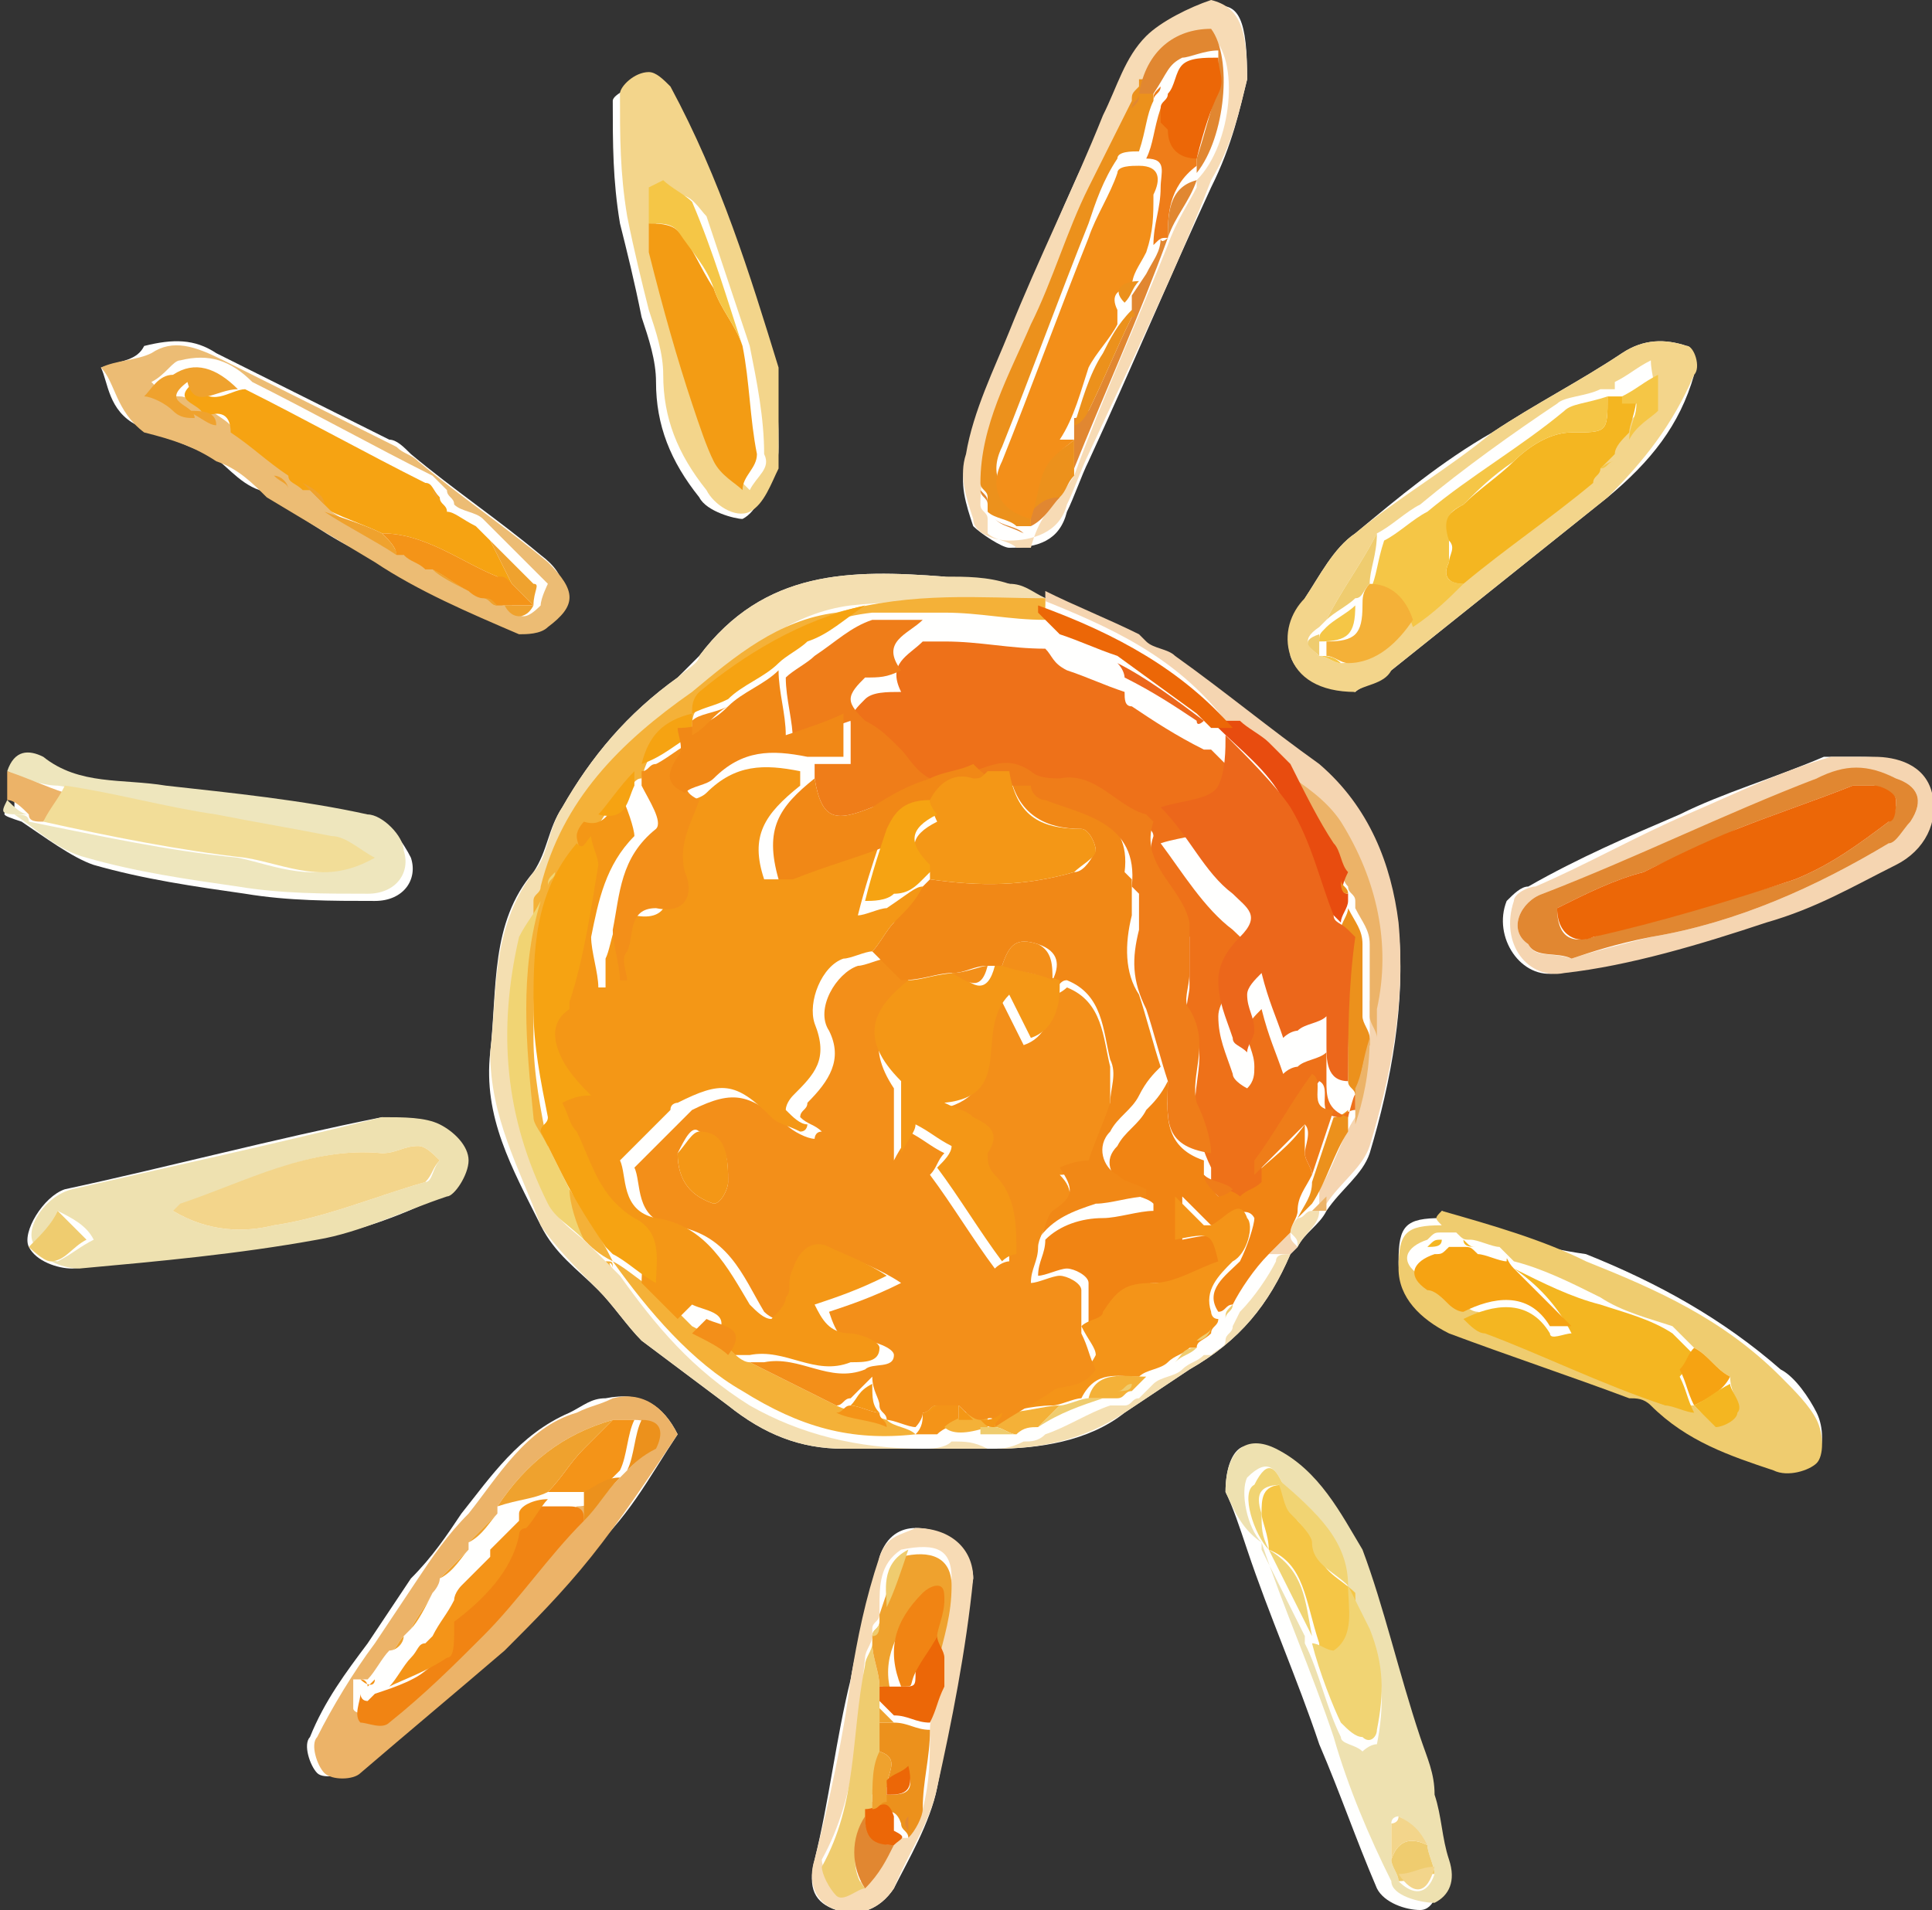 <?xml version="1.0" encoding="utf-8"?>
<!-- Generator: Adobe Illustrator 28.2.0, SVG Export Plug-In . SVG Version: 6.00 Build 0)  -->
<svg version="1.1" id="Ebene_1" xmlns="http://www.w3.org/2000/svg" xmlns:xlink="http://www.w3.org/1999/xlink" x="0px" y="0px"
	 viewBox="0 0 26.8 26.5" style="enable-background:new 0 0 26.8 26.5;" xml:space="preserve">
<rect x="0" y="0" width="26.8" height="26.5" fill="#333333" stroke="none"/>
<style type="text/css">
	.st0{fill:#FFFFFE;}
	.st1{fill:#F4DFB1;}
	.st2{fill:#EFCC6F;}
	.st3{fill:#ECB368;}
	.st4{fill:#F3D58B;}
	.st5{fill:#EEE1B0;}
	.st6{fill:#ECBC74;}
	.st7{fill:#F7DBB5;}
	.st8{fill:#EEE6BD;}
	.st9{fill:#F5D5B1;}
	.st10{fill:#F18413;}
	.st11{fill:#F49418;}
	.st12{fill:#F4B138;}
	.st13{fill:#F1D473;}
	.st14{fill:#F4B621;}
	.st15{fill:#F6A312;}
	.st16{fill:#EFA22E;}
	.st17{fill:#EC911C;}
	.st18{fill:#F5C646;}
	.st19{fill:#F39C14;}
	.st20{fill:#E18731;}
	.st21{fill:#EF7D19;}
	.st22{fill:#F2DD98;}
	.st23{fill:#EC6707;}
	.st24{fill:#E84C0F;}
	.st25{fill:#F38F19;}
	.st26{fill:#EE7119;}
	.st27{fill:#F18816;}
	.st28{fill:#F49716;}
	.st29{fill:#EC671B;}
</style>
<g>
	<path class="st0" d="M18,17.3c0.1-0.2,0.3-0.3,0.4-0.5c0.2-0.3,0.5-0.5,0.6-0.8c0.3-1,0.5-2.1,0.4-3.1c-0.1-0.9-0.4-1.7-1.1-2.2
		c-0.6-0.5-1.3-1-2-1.5C16.2,9.1,16,9,15.9,9l-0.1-0.1c-0.4-0.2-0.9-0.4-1.3-0.6c-0.2-0.1-0.3-0.1-0.5-0.2c-0.3,0-0.6,0-0.9-0.1
		c-1.3-0.1-2.5-0.1-3.4,1.1C9.6,9.2,9.5,9.3,9.4,9.4c-0.7,0.5-1.2,1.1-1.6,1.8c-0.2,0.3-0.2,0.6-0.4,0.9c-0.6,0.7-0.5,1.6-0.6,2.5
		s0.3,1.6,0.7,2.4c0.2,0.4,0.5,0.6,0.8,0.9c0.2,0.2,0.4,0.5,0.6,0.7c0.4,0.3,0.8,0.6,1.2,0.9c0.5,0.4,1,0.6,1.6,0.6
		c0.7,0,1.4,0,2.1,0c0.6,0,1.3-0.1,1.8-0.5c0.3-0.2,0.6-0.4,0.9-0.6c0.7-0.4,1.1-0.9,1.4-1.6C17.9,17.4,18,17.3,18,17.3L18,17.3z"/>
	<path class="st0" d="M0.3,11.4L0.3,11.4c0.3,0.2,0.7,0.5,1,0.6c0.7,0.2,1.4,0.3,2.1,0.4c0.6,0.1,1.2,0.1,1.8,0.1
		c0.4,0,0.6-0.3,0.5-0.6c-0.1-0.2-0.3-0.5-0.5-0.5c-0.9-0.2-1.9-0.2-2.8-0.4c-0.6-0.1-1.2,0-1.7-0.4c-0.2-0.2-0.4-0.1-0.5,0.2
		c0,0.1,0,0.3,0,0.4C0,11.3,0,11.3,0.3,11.4z"/>
	<path class="st0" d="M20,16.8v0.1c-0.5,0-0.6,0.1-0.6,0.6s0.3,0.8,0.7,0.9c0.8,0.3,1.6,0.6,2.5,0.9c0.1,0,0.2,0,0.3,0.1
		c0.5,0.5,1.1,0.7,1.7,0.9c0.2,0.1,0.5,0,0.6-0.1s0.1-0.4,0-0.6s-0.3-0.5-0.5-0.6c-0.8-0.7-1.7-1.2-2.7-1.6
		C21.3,17.3,20.6,17.1,20,16.8L20,16.8z"/>
	<path class="st0" d="M9.4,19.9c-0.2-0.4-0.5-0.6-1-0.5c-0.2,0-0.3,0.1-0.5,0.2c-0.7,0.3-1.1,0.9-1.5,1.4c-0.2,0.3-0.4,0.6-0.7,0.9
		c-0.2,0.3-0.4,0.6-0.6,0.9c-0.3,0.4-0.6,0.8-0.8,1.3c-0.1,0.1,0,0.4,0.1,0.5s0.4,0,0.5,0c0.7-0.5,1.4-1.1,2-1.7
		c0.4-0.4,0.9-0.8,1.2-1.3C8.7,21.1,9,20.5,9.4,19.9L9.4,19.9z"/>
	<path class="st0" d="M18.8,9.6c0.1-0.1,0.3-0.1,0.5-0.3c1-0.8,2-1.6,3-2.4c0.6-0.5,1-1,1.2-1.7c0-0.1,0-0.4-0.1-0.4
		c-0.3-0.1-0.6-0.1-0.9,0.1c-0.6,0.4-1.2,0.7-1.8,1.1c-0.7,0.4-1.3,0.9-1.9,1.4c-0.3,0.2-0.5,0.6-0.7,0.9c-0.1,0.2-0.2,0.6-0.2,0.8
		C18,9.4,18.3,9.5,18.8,9.6L18.8,9.6z"/>
	<path class="st0" d="M5.3,15.5C5.3,15.5,5.2,15.5,5.3,15.5c-1.5,0.3-3,0.7-4.4,1c-0.3,0.1-0.6,0.6-0.5,0.8c0.1,0.2,0.4,0.3,0.6,0.3
		c1.1-0.1,2.2-0.2,3.3-0.4c0.6-0.1,1.2-0.3,1.8-0.6c0.2-0.1,0.3-0.3,0.3-0.5c0-0.2-0.2-0.4-0.4-0.5C5.8,15.5,5.5,15.6,5.3,15.5
		L5.3,15.5z"/>
	<path class="st0" d="M1.4,5.1c0.1,0.2,0.1,0.6,0.5,0.8c0.3,0.1,0.7,0.3,1,0.4c0.2,0.1,0.4,0.4,0.7,0.5c0.5,0.3,1,0.7,1.5,0.9
		c0.7,0.4,1.3,0.7,2,1c0.1,0.1,0.3,0,0.4-0.1c0.4-0.3,0.4-0.6,0-0.9C6.9,7.2,6.3,6.8,5.7,6.3C5.6,6.2,5.5,6.1,5.4,6.1
		C4.6,5.7,3.8,5.3,3,4.9C2.7,4.7,2.4,4.7,2,4.8C1.9,5,1.7,5,1.4,5.1L1.4,5.1z"/>
	<path class="st0" d="M10.8,6.2c0-0.3,0-0.7-0.1-1c-0.4-1.4-0.8-2.7-1.5-3.9C9.1,1.2,9,1.1,8.9,1.1C8.8,1.2,8.5,1.3,8.5,1.4
		c0,0.6,0,1.1,0.1,1.7c0.1,0.4,0.2,0.8,0.3,1.3C9,4.7,9.1,5,9.1,5.3c0,0.6,0.2,1.1,0.6,1.6c0.1,0.2,0.5,0.3,0.6,0.3
		c0.2-0.1,0.3-0.4,0.4-0.6S10.8,6.3,10.8,6.2L10.8,6.2z"/>
	<path class="st0" d="M17,20.7c0.1,0.2,0.2,0.5,0.3,0.8c0.3,0.9,0.7,1.8,1,2.7c0.3,0.7,0.5,1.3,0.8,2c0.1,0.2,0.4,0.3,0.6,0.3
		c0.2,0,0.3-0.3,0.2-0.6c-0.1-0.3-0.1-0.6-0.2-0.9c-0.1-0.3-0.2-0.5-0.2-0.8c-0.3-0.9-0.4-1.8-0.8-2.6c-0.2-0.6-0.6-1.1-1.2-1.4
		C17.3,19.9,17,20.1,17,20.7L17,20.7z"/>
	<path class="st0" d="M17.3,1.1c0-0.8-0.1-1.1-0.5-1c-0.3,0.1-0.7,0.2-0.9,0.5c-0.3,0.3-0.4,0.7-0.6,1.1c-0.5,1-0.9,2-1.3,3
		c-0.2,0.6-0.5,1.1-0.6,1.7c-0.1,0.3,0,0.6,0.1,0.9c0.1,0.1,0.4,0.3,0.5,0.3c0.4,0,0.7-0.1,0.8-0.5c0.1-0.2,0.2-0.5,0.3-0.7
		c0.6-1.3,1.1-2.5,1.7-3.8C17.1,2,17.2,1.5,17.3,1.1L17.3,1.1z"/>
	<path class="st0" d="M12.7,21.2c-0.2,0-0.4,0.1-0.5,0.4c-0.1,0.6-0.3,1.1-0.4,1.7c-0.2,0.8-0.3,1.7-0.5,2.5c-0.1,0.4,0,0.6,0.3,0.7
		s0.6,0,0.8-0.3c0.2-0.4,0.5-0.9,0.6-1.4c0.2-1,0.3-1.9,0.5-2.9C13.5,21.6,13.2,21.2,12.7,21.2L12.7,21.2z"/>
	<path class="st0" d="M25.8,10.5L25.8,10.5c-0.2,0-0.3,0-0.5,0c-0.7,0.3-1.4,0.5-2,0.8c-0.7,0.3-1.4,0.6-2.1,1
		c-0.1,0-0.2,0.1-0.3,0.2c-0.2,0.5,0.2,1.1,0.7,1c1-0.2,1.9-0.4,2.8-0.7c0.6-0.2,1.2-0.6,1.8-0.8c0.4-0.2,0.6-0.5,0.5-1
		C26.6,10.6,26.3,10.5,25.8,10.5C25.9,10.5,25.8,10.5,25.8,10.5L25.8,10.5z"/>
	<path class="st1" d="M17.9,17.4c-0.3,0.7-0.7,1.2-1.4,1.6c-0.3,0.2-0.6,0.4-0.9,0.6c-0.6,0.4-1.2,0.5-1.8,0.5c-0.7,0-1.4,0-2.1,0
		c-0.6,0-1.1-0.2-1.6-0.6c-0.4-0.3-0.8-0.6-1.2-0.9c-0.2-0.2-0.4-0.5-0.6-0.7C8,17.6,7.7,17.3,7.5,17c-0.3-0.8-0.7-1.5-0.7-2.4
		c0.1-0.8,0-1.7,0.6-2.5c0.2-0.2,0.2-0.6,0.4-0.9c0.4-0.7,0.9-1.3,1.6-1.8c0.1-0.1,0.3-0.2,0.3-0.3c0.9-1.2,2.1-1.2,3.4-1.1
		c0.3,0,0.6,0,0.9,0.1c0.2,0,0.3,0.1,0.5,0.2v0.1c-0.9,0-1.8-0.1-2.7,0C11,8.5,10.4,9,9.8,9.5c-0.9,0.7-1.8,1.6-2.1,2.7
		c0,0.1-0.1,0.1-0.1,0.2c0,0.1,0,0.1,0,0.2c-0.1,0.2-0.3,0.3-0.3,0.5c-0.3,1.3-0.1,2.5,0.4,3.7C7.8,17,8,17.1,8.2,17.3
		c0.1,0.1,0.2,0.2,0.3,0.3l0.1,0.1c0.5,0.7,1,1.3,1.8,1.8c0.7,0.4,1.5,0.6,2.4,0.6c0.1,0,0.3,0,0.4-0.1c0.2,0,0.3,0,0.5,0.1
		c0.2,0,0.3,0,0.5-0.1c0.1,0,0.2,0,0.3-0.1c0.3-0.1,0.6-0.3,0.9-0.4c0.1,0,0.1,0,0.2,0c0.1,0,0.1-0.1,0.2-0.1
		c0.1-0.1,0.1-0.1,0.2-0.2c0.1-0.1,0.3-0.1,0.4-0.2c0.1-0.1,0.2-0.1,0.3-0.2c0,0,0,0,0.1,0c0.1-0.1,0.2-0.1,0.2-0.2s0.1-0.1,0.1-0.2
		l0.1-0.2c0.2-0.2,0.4-0.5,0.5-0.7C17.7,17.4,17.8,17.4,17.9,17.4L17.9,17.4z"/>
	<path class="st2" d="M20,16.8c0.7,0.2,1.4,0.4,2,0.7c1,0.4,1.9,0.8,2.7,1.6c0.2,0.2,0.4,0.4,0.5,0.6s0.1,0.5,0,0.6
		s-0.4,0.2-0.6,0.1c-0.6-0.2-1.2-0.4-1.7-0.9c-0.1-0.1-0.2-0.1-0.3-0.1c-0.8-0.3-1.7-0.6-2.5-0.9c-0.4-0.2-0.7-0.5-0.7-0.9
		c0-0.5,0.1-0.6,0.6-0.6C19.9,16.9,19.9,16.9,20,16.8L20,16.8z M23.5,19.5c0.1,0.1,0.2,0.2,0.3,0.2s0.3-0.1,0.3-0.2S24,19.3,24,19.1
		c-0.2-0.1-0.3-0.3-0.5-0.4c-0.1-0.1-0.2-0.2-0.3-0.3c-0.3-0.1-0.7-0.2-1-0.4c-0.4-0.2-0.8-0.4-1.2-0.5l-0.1-0.1l-0.1-0.1
		c-0.1,0-0.3-0.1-0.4-0.1c-0.1,0-0.1,0-0.2-0.1c-0.1,0-0.2,0-0.2,0c-0.1,0-0.1,0-0.2,0.1c-0.3,0.1-0.4,0.3-0.1,0.5
		c0.1,0.1,0.2,0.2,0.3,0.2s0.2,0.1,0.2,0.1c0.1,0.1,0.2,0.2,0.3,0.2c0.8,0.4,1.7,0.7,2.5,1C23.3,19.5,23.4,19.5,23.5,19.5L23.5,19.5
		L23.5,19.5z"/>
	<path class="st3" d="M9.4,19.9c-0.4,0.6-0.8,1.2-1.2,1.7c-0.4,0.5-0.8,0.9-1.2,1.3c-0.7,0.6-1.3,1.1-2,1.7c-0.1,0.1-0.4,0.1-0.5,0
		s-0.2-0.4-0.1-0.5c0.2-0.4,0.5-0.9,0.8-1.3c0.2-0.3,0.4-0.6,0.6-0.9C6,21.6,6.2,21.3,6.5,21c0.4-0.5,0.8-1.2,1.5-1.4
		c0.2-0.1,0.3-0.1,0.5-0.2C8.9,19.3,9.2,19.5,9.4,19.9L9.4,19.9z M8.6,20.5L8.6,20.5c0.2-0.2,0.3-0.3,0.4-0.4
		c0.1-0.2,0.1-0.4-0.2-0.4c-0.1,0-0.2,0-0.3,0c-0.7,0.2-1.2,0.6-1.6,1.2c0,0,0,0,0,0.1c-0.1,0.1-0.3,0.3-0.4,0.4v0.1
		c-0.1,0.1-0.3,0.3-0.4,0.4C6.1,22,6,22.1,6,22.1c-0.1,0.2-0.2,0.3-0.3,0.5l-0.1,0.1c-0.1,0.1-0.1,0.2-0.2,0.2
		c-0.1,0.1-0.2,0.3-0.3,0.4l0,0c-0.1,0-0.1,0-0.2,0c0,0.1,0,0.3,0,0.4s0.3,0.1,0.4,0c0.4-0.4,0.9-0.7,1.3-1.2
		C7.1,22,7.5,21.4,8,20.9C8.3,20.9,8.4,20.7,8.6,20.5L8.6,20.5z"/>
	<path class="st4" d="M18.8,9.6c-0.5,0-0.8-0.2-0.9-0.5c-0.1-0.3,0-0.6,0.2-0.8c0.2-0.3,0.4-0.7,0.7-0.9c0.6-0.5,1.3-0.9,1.9-1.4
		c0.6-0.4,1.2-0.7,1.8-1.1c0.3-0.2,0.6-0.2,0.9-0.1c0.1,0,0.2,0.3,0.1,0.4c-0.3,0.7-0.7,1.2-1.2,1.7c-1,0.8-2,1.6-3,2.4
		C19.2,9.5,18.9,9.5,18.8,9.6L18.8,9.6z M18.3,9.1L18.3,9.1c0.1,0,0.2,0.1,0.3,0.1c0.4,0,0.7-0.3,0.9-0.6c0.2-0.2,0.4-0.4,0.7-0.6
		c0.6-0.5,1.2-0.9,1.8-1.4c0.1,0,0.1-0.1,0.1-0.2c0.1,0,0.1-0.1,0.2-0.1l0,0c0.1-0.1,0.2-0.2,0.2-0.3l0,0c0.1-0.2,0.3-0.3,0.4-0.5
		c0.1-0.1,0-0.3,0-0.5c-0.2,0.1-0.3,0.2-0.5,0.3v0.1c-0.1,0-0.2,0-0.2,0c-0.2,0.1-0.5,0.1-0.6,0.2C21,6,20.3,6.5,19.7,7
		c-0.2,0.1-0.4,0.3-0.6,0.4c-0.2,0.4-0.5,0.8-0.7,1.2l-0.1,0.1C18,8.9,18.2,9,18.3,9.1L18.3,9.1z"/>
	<path class="st5" d="M5.3,15.5c0.3,0,0.6,0,0.8,0.1s0.4,0.3,0.4,0.5c0,0.2-0.2,0.5-0.3,0.5c-0.6,0.2-1.2,0.5-1.8,0.6
		c-1.1,0.2-2.2,0.3-3.3,0.4c-0.2,0-0.5-0.1-0.6-0.3c-0.2-0.2,0.1-0.7,0.5-0.8C2.3,16.2,3.7,15.9,5.3,15.5
		C5.2,15.5,5.3,15.5,5.3,15.5L5.3,15.5z M2.4,16.8c0.5,0.3,1,0.3,1.4,0.2c0.7-0.1,1.4-0.4,2.1-0.6c0.1,0,0.1-0.2,0.2-0.3
		C6,16,5.9,15.9,5.8,15.9c-0.2,0-0.3,0.1-0.5,0.1C4.3,15.9,3.4,16.4,2.4,16.8C2.5,16.7,2.5,16.8,2.4,16.8L2.4,16.8z M0.8,16.8
		c-0.1,0.2-0.2,0.3-0.3,0.5c0,0,0.2,0.2,0.3,0.2c0.2-0.1,0.3-0.2,0.5-0.3C1.2,17,1,16.9,0.8,16.8z"/>
	<path class="st6" d="M1.4,5.1C1.6,5,1.9,5,2.1,4.9c0.3-0.2,0.6-0.1,1,0.1c0.8,0.4,1.6,0.8,2.4,1.2c0.1,0.1,0.2,0.1,0.3,0.2
		C6.4,6.9,7,7.3,7.6,7.8C8,8.2,8,8.4,7.6,8.7C7.5,8.8,7.3,8.8,7.2,8.8c-0.7-0.3-1.4-0.6-2-1c-0.5-0.3-1-0.6-1.5-0.9
		C3.5,6.7,3.3,6.5,3,6.4C2.7,6.2,2.4,6.1,2,6C1.6,5.7,1.6,5.3,1.4,5.1L1.4,5.1z M4.6,7.1L4.6,7.1c0.3,0.2,0.7,0.4,1,0.6
		c0,0,0,0,0.1,0C5.8,7.8,5.9,7.8,6,7.9c0,0,0,0,0.1,0l0.5,0.3c0.1,0,0.2,0.1,0.2,0.1c0.1,0,0.1,0.1,0.2,0.1h0.1
		c0.1,0.2,0.2,0.2,0.4,0l0,0c0-0.1,0.1-0.3,0.1-0.3C7.4,7.9,7.2,7.7,7,7.5C6.9,7.4,6.9,7.4,6.8,7.3L6.7,7.2C6.6,7.1,6.4,7.1,6.3,7
		c0-0.1-0.1-0.1-0.1-0.2C6.1,6.7,6.1,6.7,6,6.6C5.2,6.2,4.3,5.7,3.5,5.3C3.2,5,2.9,4.9,2.5,5C2.4,5,2.3,5.2,2.1,5.3
		c0.1,0.1,0.2,0.2,0.4,0.2c0.1,0,0.2,0.1,0.3,0.1l0,0c0.1,0.1,0.3,0.2,0.4,0.3C3.5,6.1,3.7,6.3,4,6.5c0.1,0.1,0.2,0.1,0.2,0.2h0.1
		C4.3,6.8,4.5,6.9,4.6,7.1L4.6,7.1z"/>
	<path class="st4" d="M10.8,6.2c0,0.2,0,0.3,0,0.3c-0.1,0.2-0.2,0.5-0.4,0.6S9.9,7,9.8,6.8c-0.4-0.5-0.6-1-0.6-1.6
		c0-0.3-0.1-0.6-0.2-0.9C8.9,3.9,8.8,3.5,8.7,3C8.6,2.4,8.6,1.9,8.6,1.3C8.6,1.2,8.8,1,9,1c0.1,0,0.2,0.1,0.3,0.2
		c0.7,1.3,1.1,2.6,1.5,3.9C10.8,5.5,10.8,5.9,10.8,6.2L10.8,6.2z M9.1,3.1c0,0.1,0,0.3,0,0.4v0.1c0.2,0.7,0.4,1.3,0.6,2
		C9.8,5.9,9.8,6.1,10,6.4c0.1,0.1,0.2,0.2,0.4,0.4c0.1-0.2,0.3-0.3,0.2-0.5c0-0.5-0.1-1-0.2-1.5C10.2,4.2,10,3.6,9.8,3
		C9.7,2.9,9.6,2.7,9.4,2.7c-0.1,0-0.2,0-0.2,0.1C9.1,2.8,9.1,3,9.1,3.1L9.1,3.1z"/>
	<path class="st5" d="M17,20.7c0-0.6,0.3-0.8,0.7-0.6c0.6,0.3,0.9,0.9,1.2,1.4c0.3,0.8,0.5,1.7,0.8,2.6c0.1,0.3,0.2,0.5,0.2,0.8
		c0.1,0.3,0.1,0.6,0.2,0.9c0.1,0.3,0,0.5-0.2,0.6c-0.2,0-0.6-0.1-0.6-0.3c-0.3-0.6-0.6-1.3-0.8-2c-0.3-0.9-0.7-1.8-1-2.7
		C17.2,21.2,17.1,20.9,17,20.7L17,20.7z M19.9,26c0-0.1-0.1-0.3-0.1-0.4c-0.1-0.1-0.2-0.3-0.4-0.4c0,0-0.1,0-0.1,0.1v0.5
		c0,0.1,0.1,0.2,0.1,0.3C19.6,26.3,19.8,26.3,19.9,26L19.9,26z M17.8,20.6c-0.1-0.2-0.2-0.4-0.5-0.1c-0.1,0.2,0,0.7,0.2,0.9
		c0,0,0,0,0,0.1c0.2,0.4,0.4,0.8,0.6,1.2v0.1c0.2,0.4,0.3,0.9,0.5,1.3c0,0.1,0.2,0.1,0.3,0.2c0,0,0.1-0.1,0.2-0.1
		c0.1-0.5,0.1-1-0.1-1.4c-0.1-0.2-0.2-0.4-0.3-0.6l0,0C18.7,21.4,18.3,21,17.8,20.6L17.8,20.6L17.8,20.6z"/>
	<path class="st7" d="M17.3,1.1c-0.1,0.4-0.2,0.9-0.5,1.4c-0.5,1.3-1.1,2.5-1.7,3.8C15,6.5,14.9,6.8,14.8,7
		c-0.1,0.4-0.5,0.5-0.8,0.5c-0.2,0-0.5-0.1-0.5-0.3c-0.1-0.3-0.2-0.6-0.1-0.9c0.1-0.6,0.4-1.2,0.6-1.7c0.4-1,0.9-2,1.3-3
		c0.2-0.4,0.3-0.8,0.6-1.1c0.2-0.2,0.6-0.4,0.9-0.5C17.2,0.1,17.3,0.4,17.3,1.1L17.3,1.1z M14.7,6.9l0.2-0.3
		c0.4-1.1,0.9-2.2,1.3-3.2l0,0c0.1-0.3,0.3-0.6,0.4-0.8V2.5c0.5-0.5,0.6-1.7,0.2-2c-0.6,0.1-0.9,0.3-1,0.9v0.1c0,0.1,0,0.1-0.1,0.2
		c-0.2,0.4-0.4,0.8-0.6,1.2c-0.3,0.6-0.5,1.3-0.8,1.9C14,5.5,13.6,6.2,13.6,7c0,0.1,0.1,0.1,0.1,0.2s0,0.1,0,0.2
		c0.1,0.1,0.3,0.1,0.4,0.2c0.1,0,0.1,0,0.2,0C14.4,7.2,14.6,7,14.7,6.9L14.7,6.9z"/>
	<path class="st8" d="M0.1,10.7c0.1-0.3,0.3-0.3,0.5-0.2c0.5,0.4,1.1,0.3,1.7,0.4c0.9,0.1,1.9,0.2,2.8,0.4c0.2,0,0.5,0.3,0.5,0.5
		c0.1,0.3-0.1,0.6-0.5,0.6c-0.6,0-1.2,0-1.8-0.1c-0.7-0.1-1.4-0.2-2.1-0.4c-0.4-0.1-0.7-0.4-1-0.6c0.1,0,0.2,0,0.2,0.1
		c1,0.2,1.9,0.4,2.9,0.5c0.5,0.1,1.1,0.4,1.8,0c-0.3-0.1-0.4-0.3-0.6-0.3c-0.5-0.1-1.1-0.2-1.6-0.3c-0.7-0.1-1.4-0.3-2.1-0.4
		C0.6,10.9,0.3,10.8,0.1,10.7L0.1,10.7z"/>
	<path class="st7" d="M12.7,21.2c0.5,0,0.8,0.3,0.8,0.7c-0.1,1-0.3,2-0.5,2.9c-0.1,0.5-0.4,0.9-0.6,1.4c-0.2,0.3-0.5,0.4-0.8,0.3
		s-0.4-0.4-0.3-0.7c0.2-0.8,0.4-1.7,0.5-2.5c0.1-0.6,0.2-1.1,0.4-1.7C12.3,21.3,12.5,21.3,12.7,21.2L12.7,21.2z M12.4,25.6
		L12.4,25.6c0.1-0.1,0.1-0.1,0.1-0.1s0,0,0.1,0c0.1-0.1,0.1-0.3,0.2-0.4c0.1-0.4,0.1-0.7,0.1-1.1c0-0.2,0.1-0.4,0.1-0.6
		c0-0.1,0-0.1,0-0.2s0-0.1,0-0.2c0.1-0.4,0.1-0.7,0.2-1.1c0-0.4-0.2-0.5-0.7-0.4c-0.3,0.2-0.3,0.5-0.3,0.8v0.1
		c0,0.1-0.1,0.1-0.1,0.2v0.1c0,0.1-0.1,0.2-0.1,0.3c-0.1,0.9-0.1,1.9-0.6,2.8c0,0.1,0.1,0.3,0.2,0.4c0.1,0,0.2-0.1,0.4-0.1
		C12.2,26,12.3,25.8,12.4,25.6L12.4,25.6L12.4,25.6z"/>
	<path class="st9" d="M25.8,10.5c0.1,0,0.1,0,0.2,0c0.3,0,0.7,0.1,0.8,0.5s-0.1,0.8-0.5,1c-0.6,0.3-1.1,0.6-1.8,0.8
		c-0.9,0.3-1.9,0.6-2.8,0.7c-0.5,0.1-0.9-0.4-0.7-1c0-0.1,0.2-0.2,0.3-0.2c0.7-0.3,1.4-0.7,2.1-1c0.7-0.3,1.3-0.6,2-0.8
		C25.4,10.5,25.6,10.5,25.8,10.5L25.8,10.5L25.8,10.5z M21.8,13.3c0.3-0.1,0.7-0.2,1.1-0.3c1.2-0.2,2.3-0.7,3.3-1.3
		c0.1-0.1,0.2-0.2,0.3-0.3c0.2-0.3,0.1-0.5-0.2-0.6c-0.4-0.2-0.7-0.1-1.1,0c-1.3,0.6-2.5,1.1-3.8,1.6c-0.3,0.1-0.5,0.5-0.2,0.7
		C21.3,13.3,21.5,13.2,21.8,13.3L21.8,13.3z"/>
	<path class="st9" d="M14.5,8.3V8.2c0.4,0.2,0.9,0.4,1.3,0.6l0.1,0.1C16,9,16.2,9,16.3,9.1c0.7,0.5,1.3,1,2,1.5
		c0.7,0.6,1,1.4,1.1,2.2c0.1,1.1-0.1,2.1-0.4,3.1c-0.1,0.3-0.4,0.5-0.6,0.8h-0.1c0-0.1,0-0.1,0-0.2c0.2-0.3,0.3-0.7,0.5-1
		c0.1-0.4,0.1-0.7,0.2-1.1v-0.1c0-0.1,0-0.3,0-0.4c0.2-1,0-1.8-0.5-2.6c-0.2-0.3-0.5-0.4-0.8-0.7l0,0c-0.1-0.1-0.2-0.2-0.3-0.3
		S17.1,10.1,17,10c-0.7-0.9-1.6-1.3-2.6-1.7C14.5,8.4,14.5,8.4,14.5,8.3L14.5,8.3z"/>
	<path class="st3" d="M0.6,11.4c-0.1,0-0.2,0-0.2-0.1l0,0c-0.1-0.1-0.2-0.2-0.3-0.2c0-0.1,0-0.3,0-0.4c0.3,0.1,0.5,0.2,0.8,0.3
		C0.8,11.1,0.7,11.3,0.6,11.4z"/>
	<path class="st1" d="M18.3,16.8C18.3,16.8,18.4,16.8,18.3,16.8c0,0.2-0.2,0.3-0.3,0.5c0-0.1,0-0.1-0.1-0.2c0-0.1,0.1-0.2,0.1-0.2
		c0.1,0,0.1-0.1,0.2-0.1C18.2,16.8,18.2,16.8,18.3,16.8L18.3,16.8z"/>
	<path class="st9" d="M17.9,17.1c0,0.1,0,0.1,0.1,0.2l-0.1,0.1c-0.1,0-0.2,0-0.3,0C17.7,17.3,17.8,17.2,17.9,17.1L17.9,17.1z"/>
	<path class="st8" d="M0.1,11.1c0.1,0.1,0.2,0.2,0.3,0.2C0,11.3,0,11.3,0.1,11.1z"/>
	<path class="st1" d="M15.9,8.9l-0.1-0.1C15.8,8.8,15.9,8.9,15.9,8.9z"/>
	<path class="st10" d="M17.9,17.1c-0.1,0.1-0.2,0.2-0.3,0.3c-0.2,0.2-0.4,0.5-0.5,0.7c-0.1,0-0.1,0.1-0.2,0.1
		c-0.2-0.3,0.1-0.5,0.3-0.7c0.1-0.2,0.2-0.5,0.2-0.6c-0.1-0.2-0.4,0-0.5,0.1h-0.1c-0.1-0.1-0.2-0.2-0.4-0.4v0.6
		c0.5-0.1,0.5-0.1,0.6,0.3c-0.3,0.1-0.6,0.3-0.9,0.3c-0.4,0-0.6,0.1-0.7,0.4c-0.1,0.1-0.2,0.1-0.3,0.2c0-0.2,0-0.4,0-0.6
		c0-0.1-0.2-0.2-0.3-0.2s-0.3,0.1-0.4,0.1c0-0.2,0.1-0.3,0.1-0.5c0.2-0.2,0.5-0.3,0.8-0.3c0.2,0,0.5-0.1,0.7-0.1v-0.1
		c-0.1-0.1-0.3-0.1-0.4-0.2c-0.2-0.2-0.3-0.4-0.1-0.6c0.1-0.2,0.3-0.3,0.4-0.5c0.1-0.1,0.2-0.2,0.3-0.4c0,0.4-0.1,0.9,0.5,1.1
		c0,0.1,0,0.1,0,0.2c0.1,0.1,0.1,0.2,0.2,0.3c0.1-0.1,0.2-0.1,0.2-0.1c0.1-0.1,0.2-0.1,0.3-0.2c0.2-0.2,0.5-0.4,0.7-0.7
		c0,0.2,0,0.3,0,0.4c0,0.1,0.1,0.2,0.1,0.3c-0.1,0.2-0.2,0.3-0.2,0.5C18,16.9,17.9,17,17.9,17.1L17.9,17.1z"/>
	<path class="st11" d="M15,18.4c0.1-0.1,0.3-0.1,0.3-0.2c0.2-0.3,0.3-0.4,0.7-0.4c0.3,0,0.6-0.2,0.9-0.3c-0.1-0.4-0.1-0.4-0.6-0.3
		v-0.6c0.2,0.2,0.3,0.3,0.4,0.4h0.1c0.2-0.1,0.4-0.4,0.5-0.1c0.1,0.1,0,0.5-0.2,0.6c-0.2,0.2-0.4,0.4-0.3,0.7c0,0,0,0.1,0.1,0.1
		c0,0.1-0.1,0.1-0.1,0.2c-0.1,0.1-0.2,0.1-0.2,0.2c0,0,0,0-0.1,0c-0.1,0.1-0.2,0.1-0.3,0.2s-0.3,0.1-0.4,0.2c-0.3,0-0.6-0.1-0.8,0.3
		c-0.1,0-0.3,0.1-0.4,0.1c-0.3,0-0.6,0.1-0.8,0.1c0.3-0.2,0.5-0.3,0.8-0.5c0.1,0,0.4,0.1,0.6-0.3C15.2,18.7,15.1,18.6,15,18.4
		L15,18.4z"/>
	<path class="st12" d="M14.5,8.3c0,0.1,0,0.1,0,0.2c0,0,0,0,0,0.1c-0.5,0-0.9-0.1-1.4-0.1H13c-0.1,0-0.2,0-0.2,0c-0.2,0-0.5,0-0.7,0
		c-0.9,0.1-1.7,0.6-2.4,1.3C9.6,9.9,9.6,10,9.6,10.1c-0.4,0.1-0.6,0.3-0.7,0.7c-0.1,0-0.1,0.1-0.2,0.1c-0.2,0.2-0.3,0.4-0.5,0.7
		c0,0.1-0.1,0.2-0.1,0.2c0,0.1,0,0.2-0.1,0.3c-0.6,0.7-0.6,1.5-0.6,2.3c0,0.5,0.1,1,0.2,1.5c0,0.1,0,0.1-0.1,0.2
		c-0.1-0.1-0.1-0.2-0.2-0.4c-0.1-1-0.3-2,0.1-3c0-0.1,0-0.1,0-0.2c0-0.1,0.1-0.1,0.1-0.2c0.3-1.2,1.1-2,2.1-2.7c0.6-0.5,1.2-1,2-1.1
		C12.7,8.2,13.6,8.3,14.5,8.3L14.5,8.3z"/>
	<path class="st12" d="M12.7,19.9c-0.9,0.1-1.6-0.1-2.4-0.6c-0.7-0.4-1.3-1.1-1.8-1.8l0,0c0.2,0.1,0.4,0.3,0.6,0.4
		c0.2,0.2,0.3,0.3,0.5,0.5c0.2,0.1,0.3,0.2,0.5,0.3c0.1,0.1,0.2,0.2,0.3,0.2l1.2,0.6c0.2,0.1,0.4,0.1,0.7,0.2
		C12.4,19.8,12.6,19.8,12.7,19.9L12.7,19.9L12.7,19.9z"/>
	<path class="st13" d="M7.5,12.5c-0.3,1-0.2,2-0.1,3c0,0.1,0.1,0.2,0.2,0.4c0.1,0.2,0.2,0.4,0.3,0.6s0.2,0.5,0.2,0.7
		c-0.2-0.2-0.4-0.3-0.5-0.5C7,15.5,6.9,14.3,7.2,13C7.3,12.8,7.4,12.7,7.5,12.5L7.5,12.5z"/>
	<path class="st12" d="M8.1,17.2C8,17,7.9,16.7,7.9,16.5c0.2,0.3,0.4,0.6,0.6,1l0,0C8.3,17.4,8.2,17.3,8.1,17.2z"/>
	<path class="st12" d="M13.9,19.6c0.3,0,0.6-0.1,0.8-0.1c-0.1,0.1-0.2,0.2-0.3,0.3c-0.1,0-0.2,0-0.3,0.1c-0.1,0-0.2-0.1-0.3-0.1
		C13.8,19.7,13.9,19.7,13.9,19.6L13.9,19.6z"/>
	<path class="st2" d="M14.4,19.8c0.1-0.1,0.2-0.2,0.3-0.3c0.1,0,0.3-0.1,0.4-0.1c0.1,0,0.1,0,0.2,0C15,19.5,14.7,19.6,14.4,19.8
		L14.4,19.8z"/>
	<path class="st11" d="M12.7,19.9L12.7,19.9c0.1-0.1,0.1-0.2,0.1-0.3c0.1,0,0.1-0.1,0.2-0.1c0.1,0,0.2,0,0.3,0c0,0.1,0,0.1,0,0.2
		c-0.1,0.1-0.2,0.1-0.3,0.2C12.9,19.9,12.8,19.9,12.7,19.9L12.7,19.9z"/>
	<path class="st12" d="M15.3,19.4c-0.1,0-0.1,0-0.2,0c0.1-0.4,0.5-0.3,0.8-0.3c-0.1,0.1-0.1,0.1-0.2,0.2c-0.1,0-0.1,0.1-0.2,0.1
		C15.5,19.4,15.4,19.4,15.3,19.4L15.3,19.4z"/>
	<path class="st12" d="M13.1,19.8c0.1-0.1,0.2-0.1,0.3-0.2c0.1,0,0.1,0,0.2,0h0.1v0.1v0.1C13.4,19.9,13.2,19.9,13.1,19.8L13.1,19.8z
		"/>
	<path class="st2" d="M13.6,19.9v-0.1c0.1,0,0.2,0,0.2,0c0.1,0,0.2,0.1,0.3,0.1C13.9,19.9,13.7,19.9,13.6,19.9L13.6,19.9z"/>
	<path class="st2" d="M16.3,18.9c0.1-0.1,0.2-0.1,0.3-0.2C16.4,18.7,16.4,18.8,16.3,18.9z"/>
	<path class="st2" d="M16.6,18.6c0.1-0.1,0.2-0.1,0.2-0.2C16.8,18.5,16.7,18.6,16.6,18.6z"/>
	<path class="st2" d="M17,18.3L17,18.3c0-0.1,0-0.1,0.1-0.2C17.1,18.2,17,18.2,17,18.3L17,18.3z"/>
	<path class="st13" d="M7.7,12.1c0,0.1-0.1,0.1-0.1,0.2C7.6,12.2,7.6,12.2,7.7,12.1z"/>
	<path class="st2" d="M15.5,19.3c0.1,0,0.1-0.1,0.2-0.1C15.7,19.3,15.6,19.3,15.5,19.3z"/>
	<path class="st12" d="M8.5,17.6C8.5,17.5,8.4,17.5,8.5,17.6l-0.1-0.1C8.5,17.5,8.5,17.5,8.5,17.6L8.5,17.6L8.5,17.6z"/>
	<path class="st14" d="M21,17.6c0.4,0.2,0.8,0.4,1.2,0.5c0.3,0.1,0.7,0.2,1,0.4c0.1,0.1,0.2,0.2,0.3,0.3c-0.1,0.1-0.1,0.2-0.2,0.3
		c0.1,0.2,0.1,0.3,0.2,0.5c-0.1,0-0.3-0.1-0.4-0.1c-0.9-0.3-1.7-0.7-2.5-1c-0.1,0-0.2-0.1-0.3-0.2c0.4-0.2,0.9-0.3,1.2,0.2
		c0,0.1,0.2,0,0.3,0C21.6,18.1,21.3,17.8,21,17.6L21,17.6z"/>
	<path class="st15" d="M21,17.6c0.3,0.3,0.5,0.5,0.8,0.8c-0.1,0-0.2,0-0.3,0c-0.3-0.5-0.8-0.4-1.2-0.2c-0.1,0-0.2-0.1-0.2-0.1
		c-0.1-0.1-0.2-0.2-0.3-0.2c-0.3-0.2-0.2-0.4,0.1-0.5c0.1,0,0.1,0,0.2-0.1c0.1,0,0.2,0,0.2,0c0.1,0,0.1,0,0.2,0.1
		c0.1,0,0.3,0.1,0.4,0.1C20.9,17.4,20.9,17.5,21,17.6C21,17.5,21,17.5,21,17.6L21,17.6z"/>
	<path class="st15" d="M23.5,19.5c-0.1-0.2-0.1-0.3-0.2-0.5c0.1-0.1,0.1-0.2,0.2-0.3c0.2,0.1,0.3,0.3,0.5,0.4
		C23.9,19.3,23.7,19.4,23.5,19.5L23.5,19.5L23.5,19.5z"/>
	<path class="st14" d="M23.5,19.5c0.2-0.1,0.3-0.2,0.5-0.3c0,0.1,0.2,0.3,0.1,0.4c0,0.1-0.2,0.2-0.3,0.2
		C23.8,19.8,23.6,19.6,23.5,19.5z"/>
	<path class="st14" d="M19.8,17.8c0.1,0.1,0.2,0.2,0.3,0.2C20,18,19.9,17.9,19.8,17.8z"/>
	<path class="st14" d="M20.5,17.3c-0.1,0-0.1,0-0.2-0.1C20.3,17.3,20.4,17.3,20.5,17.3z"/>
	<path class="st14" d="M20,17.2c-0.1,0-0.1,0-0.2,0.1C19.9,17.3,20,17.3,20,17.2z"/>
	<path class="st14" d="M20.9,17.5C20.9,17.5,20.9,17.4,20.9,17.5C20.9,17.4,20.9,17.5,20.9,17.5z"/>
	<path class="st10" d="M8.1,21.1c-0.5,0.5-0.9,1.1-1.4,1.6c-0.4,0.4-0.8,0.8-1.3,1.2c-0.1,0.1-0.3,0-0.4,0c-0.1-0.1,0-0.3,0-0.4
		c0,0,0,0.1,0.1,0.1l0.1-0.1l0,0c0.3-0.1,0.6-0.2,0.8-0.4c0.1-0.1,0.1-0.3,0.1-0.4v-0.1C6.5,22.3,6.9,22,7,21.4c0,0,0.1,0,0.1-0.1
		c0.1-0.1,0.2-0.3,0.3-0.4c0.2,0,0.3,0,0.5,0C8.1,20.9,8.1,21,8.1,21.1L8.1,21.1z"/>
	<path class="st11" d="M7.6,20.8c-0.1,0.1-0.2,0.3-0.3,0.4c0,0-0.1,0-0.1,0.1c-0.1,0.5-0.5,0.9-0.9,1.2v0.1c0,0.2,0,0.4-0.1,0.4
		c-0.3,0.2-0.6,0.3-0.8,0.4c0.1-0.1,0.2-0.3,0.3-0.4s0.1-0.2,0.2-0.2L6,22.7c0.1-0.2,0.2-0.3,0.3-0.5c0-0.1,0.1-0.2,0.1-0.2
		c0.1-0.1,0.3-0.3,0.4-0.4v-0.1c0.1-0.1,0.3-0.3,0.4-0.4c0,0,0,0,0-0.1C7.2,20.9,7.4,20.8,7.6,20.8L7.6,20.8L7.6,20.8z"/>
	<path class="st11" d="M8.1,20.7c-0.2,0-0.3,0-0.5,0l0,0c0.2-0.2,0.3-0.4,0.5-0.6c0.1-0.1,0.3-0.3,0.4-0.4c0.1,0,0.2,0,0.3,0
		c-0.1,0.2-0.1,0.5-0.2,0.7l-0.1,0.1C8.4,20.6,8.3,20.7,8.1,20.7L8.1,20.7z"/>
	<path class="st16" d="M8.5,19.7c-0.1,0.1-0.3,0.3-0.4,0.4c-0.2,0.2-0.3,0.4-0.5,0.6c-0.2,0.1-0.4,0.1-0.7,0.2
		C7.3,20.3,7.8,19.9,8.5,19.7z"/>
	<path class="st17" d="M8.7,20.4c0.1-0.2,0.1-0.5,0.2-0.7c0.3,0,0.3,0.2,0.2,0.4C8.9,20.2,8.8,20.3,8.7,20.4L8.7,20.4z"/>
	<path class="st17" d="M8.1,20.7c0.2-0.1,0.3-0.2,0.5-0.2c-0.2,0.2-0.3,0.4-0.5,0.6C8.1,21,8.1,20.9,8.1,20.7L8.1,20.7z"/>
	<path class="st16" d="M6.5,21.5c-0.1,0.1-0.3,0.3-0.4,0.4C6.3,21.8,6.4,21.6,6.5,21.5z"/>
	<path class="st16" d="M6.9,21c-0.1,0.1-0.3,0.3-0.4,0.4C6.7,21.3,6.8,21.1,6.9,21z"/>
	<path class="st16" d="M6,22.1c-0.1,0.2-0.2,0.3-0.3,0.5C5.8,22.5,5.9,22.3,6,22.1z"/>
	<path class="st16" d="M5.6,22.7c-0.1,0.1-0.1,0.2-0.2,0.2C5.5,22.9,5.6,22.8,5.6,22.7z"/>
	<path class="st11" d="M5.2,23.3l-0.1,0.1c0,0,0-0.1-0.1-0.1C5.1,23.4,5.2,23.4,5.2,23.3z"/>
	<path class="st14" d="M22.2,6.5c0,0.1-0.1,0.1-0.1,0.2c-0.6,0.5-1.2,0.9-1.8,1.4c-0.2,0-0.3-0.1-0.2-0.3c0-0.1,0.1-0.2,0-0.3
		c-0.2-0.2,0-0.4,0.2-0.5c0.2-0.2,0.5-0.4,0.7-0.6S21.5,6,21.8,6c0.5,0,0.5,0,0.5-0.5c0.1,0,0.2,0,0.2,0c0.1,0,0.1,0,0.2,0
		c0,0.2-0.1,0.4-0.1,0.5l0,0c-0.1,0.1-0.2,0.2-0.2,0.3l0,0C22.3,6.4,22.2,6.5,22.2,6.5L22.2,6.5z"/>
	<path class="st18" d="M22.3,5.5c0,0.5,0,0.5-0.5,0.5c-0.3,0-0.6,0.2-0.8,0.4c-0.3,0.2-0.5,0.4-0.7,0.6c-0.2,0.1-0.3,0.2-0.2,0.5
		c0,0.1,0,0.2,0,0.3c-0.1,0.2,0,0.3,0.2,0.3c-0.2,0.2-0.4,0.4-0.7,0.6c-0.1-0.3-0.3-0.5-0.6-0.5c0.1-0.2,0.1-0.4,0.2-0.7
		c0.2-0.1,0.4-0.3,0.6-0.4c0.6-0.5,1.3-0.9,1.9-1.4C21.8,5.6,22,5.6,22.3,5.5L22.3,5.5z"/>
	<path class="st12" d="M19,8.1c0.3,0,0.5,0.2,0.6,0.5c-0.2,0.3-0.5,0.6-0.9,0.6c-0.1,0-0.2-0.1-0.3-0.1l0,0c0-0.1,0-0.2,0-0.2
		c0.4,0,0.5-0.1,0.5-0.5C18.9,8.3,18.9,8.2,19,8.1L19,8.1z"/>
	<path class="st18" d="M22.6,6.1c0-0.2,0.1-0.3,0.1-0.5c0,0-0.1,0-0.2,0V5.5c0.2-0.1,0.3-0.2,0.5-0.3c0,0.2,0,0.4,0,0.5
		C22.9,5.8,22.7,5.9,22.6,6.1L22.6,6.1z"/>
	<path class="st2" d="M19,8.1c-0.1,0.1-0.1,0.2-0.2,0.2c-0.1,0.1-0.3,0.2-0.4,0.3c0.2-0.4,0.5-0.8,0.7-1.2C19.1,7.7,19,7.9,19,8.1
		L19,8.1z"/>
	<path class="st18" d="M18.4,8.7c0.1-0.1,0.3-0.2,0.4-0.3c0,0.4-0.1,0.5-0.5,0.5C18.3,8.8,18.3,8.8,18.4,8.7L18.4,8.7L18.4,8.7z"/>
	<path class="st18" d="M22.3,6.4c0.1-0.1,0.2-0.2,0.2-0.3C22.5,6.2,22.4,6.3,22.3,6.4z"/>
	<path class="st18" d="M18.3,9.1c0.1,0,0.2,0.1,0.3,0.1C18.5,9.1,18.4,9.1,18.3,9.1z"/>
	<path class="st2" d="M18.3,8.8L18.3,8.8c0,0.2,0,0.3,0,0.3C18.2,9,18,8.9,18.3,8.8z"/>
	<path class="st18" d="M22.2,6.5c0.1,0,0.1-0.1,0.2-0.1C22.3,6.4,22.2,6.5,22.2,6.5z"/>
	<path class="st4" d="M2.4,16.8c0.1-0.1,0.1-0.1,0.1-0.1c0.9-0.3,1.8-0.8,2.8-0.7c0.2,0,0.3-0.1,0.5-0.1c0.1,0,0.2,0.1,0.3,0.2
		C6,16.2,6,16.3,5.9,16.4c-0.7,0.2-1.4,0.5-2.1,0.6C3.4,17.1,2.9,17.1,2.4,16.8L2.4,16.8z"/>
	<path class="st2" d="M0.8,16.8C1,17,1.1,17.1,1.2,17.2c-0.2,0.1-0.3,0.3-0.5,0.3c-0.1,0-0.3-0.2-0.3-0.2C0.6,17.1,0.7,17,0.8,16.8z
		"/>
	<path class="st15" d="M6.6,7.3c0.1,0.1,0.1,0.1,0.2,0.2C6.9,7.7,7,7.9,7.1,8.1C7,8.1,7,8.1,6.9,8c-0.5-0.2-1-0.6-1.6-0.6
		C5.1,7.3,4.8,7.2,4.6,7.1l0,0C4.5,7,4.4,6.9,4.3,6.8H4.2C4.1,6.7,4,6.7,4,6.6C3.7,6.4,3.5,6.2,3.2,6c0-0.3-0.2-0.3-0.4-0.2l0,0
		c0.1-0.2-0.5-0.2-0.1-0.5c0.2,0.4,0.5,0.1,0.7,0.1c0.8,0.4,1.7,0.9,2.5,1.3C6,6.7,6,6.8,6.1,6.9C6.1,7,6.2,7,6.2,7.1
		C6.3,7.1,6.4,7.2,6.6,7.3C6.6,7.2,6.6,7.3,6.6,7.3L6.6,7.3z"/>
	<path class="st11" d="M5.3,7.4c0.6,0,1.1,0.4,1.6,0.6C7,8,7,8,7.1,8.1c0.1,0.1,0.2,0.2,0.3,0.3l0,0c-0.1,0-0.2,0-0.4,0H6.9
		c-0.1,0-0.1-0.1-0.2-0.1c-0.1,0-0.2-0.1-0.2-0.1C6.3,8.1,6.2,8,6,7.9c0,0,0,0-0.1,0C5.8,7.8,5.7,7.8,5.6,7.7c0,0,0,0-0.1,0
		C5.5,7.6,5.4,7.5,5.3,7.4L5.3,7.4z"/>
	<path class="st16" d="M3.3,5.4C3,5.4,2.7,5.7,2.6,5.3C2.2,5.6,2.7,5.6,2.7,5.8c-0.1,0-0.2,0-0.3-0.1S2.1,5.5,2,5.5
		c0.1-0.1,0.2-0.3,0.4-0.3C2.7,5,3,5.1,3.3,5.4L3.3,5.4z"/>
	<path class="st16" d="M7.4,8.4C7.3,8.3,7.2,8.2,7.1,8.1C7,7.9,6.9,7.7,6.8,7.5C7,7.7,7.2,7.9,7.4,8.1C7.5,8.1,7.4,8.2,7.4,8.4z"/>
	<path class="st16" d="M5.3,7.4c0.1,0.1,0.2,0.2,0.2,0.3c-0.3-0.2-0.7-0.4-1-0.6C4.8,7.2,5.1,7.3,5.3,7.4L5.3,7.4z"/>
	<path class="st16" d="M6,7.9C6.2,8,6.3,8.1,6.5,8.2C6.3,8.1,6.1,8,6,7.9z"/>
	<path class="st16" d="M4.2,6.7C4.3,6.8,4.4,6.9,4.5,7C4.5,6.9,4.4,6.8,4.2,6.7z"/>
	<path class="st16" d="M2.6,5.7c0.2,0,0.4,0,0.4,0.2C2.9,5.9,2.8,5.8,2.6,5.7z"/>
	<path class="st16" d="M7,8.4c0.1,0,0.2,0,0.4,0C7.3,8.6,7.1,8.6,7,8.4z"/>
	<path class="st16" d="M3.8,6.6C3.9,6.7,4,6.7,4,6.8C4,6.7,3.9,6.6,3.8,6.6z"/>
	<path class="st16" d="M5.6,7.7c0.1,0.1,0.2,0.1,0.3,0.2C5.8,7.8,5.7,7.8,5.6,7.7z"/>
	<path class="st16" d="M6.7,8.3c0.1,0,0.1,0.1,0.2,0.1C6.8,8.3,6.8,8.3,6.7,8.3z"/>
	<path class="st16" d="M6.1,7C6.1,6.9,6,6.9,6,6.8C6.1,6.9,6.1,7,6.1,7z"/>
	<path class="st16" d="M6.6,7.3C6.6,7.3,6.6,7.2,6.6,7.3C6.6,7.2,6.6,7.3,6.6,7.3z"/>
	<path class="st19" d="M9,3.5c0-0.1,0-0.3,0-0.4c0.1,0,0.3,0,0.4,0.1C9.6,3.4,9.7,3.7,9.9,4c0.1,0.3,0.3,0.5,0.4,0.8
		c0.1,0.5,0.1,1,0.2,1.5c0,0.2-0.2,0.3-0.2,0.5C10.2,6.7,10,6.6,9.9,6.4C9.8,6.2,9.7,5.9,9.6,5.6C9.4,5,9.2,4.3,9,3.5
		C9,3.6,9,3.6,9,3.5L9,3.5z"/>
	<path class="st18" d="M10.3,4.8C10.2,4.5,10,4.3,9.9,4C9.8,3.7,9.6,3.5,9.4,3.2C9.3,3.1,9.2,3.1,9,3.1c0-0.2,0-0.3,0-0.5l0.2-0.1
		c0.1,0.1,0.3,0.2,0.4,0.3C9.9,3.5,10.1,4.2,10.3,4.8L10.3,4.8z"/>
	<path class="st18" d="M9,3.5C9,3.6,9,3.6,9,3.5C9,3.6,9,3.6,9,3.5z"/>
	<path class="st18" d="M17.6,21.5C17.6,21.5,17.6,21.4,17.6,21.5c0-0.2-0.1-0.4-0.1-0.5c0-0.2,0-0.4,0.3-0.4l0,0
		c0.1,0.2,0.1,0.3,0.2,0.5c0.1,0.1,0.3,0.3,0.3,0.4c0,0.3,0.3,0.4,0.5,0.6l0,0c0,0.3,0.1,0.7-0.2,0.9c-0.1-0.1-0.2-0.1-0.3-0.1v-0.1
		C18.1,22.2,18.1,21.7,17.6,21.5L17.6,21.5z"/>
	<path class="st13" d="M18.2,22.8c0.1,0,0.2,0.1,0.3,0.1c0.3-0.2,0.2-0.6,0.2-0.9c0.1,0.2,0.2,0.4,0.3,0.6c0.2,0.5,0.2,0.9,0.1,1.4
		c0,0.1-0.1,0.2-0.2,0.1c-0.1,0-0.2-0.1-0.3-0.2C18.5,23.7,18.3,23.2,18.2,22.8L18.2,22.8z"/>
	<path class="st13" d="M18.7,22c-0.2-0.2-0.5-0.3-0.5-0.6c0-0.1-0.2-0.3-0.3-0.4s-0.1-0.3-0.2-0.5C18.3,21,18.7,21.4,18.7,22z"/>
	<path class="st2" d="M19.8,25.6c0,0.1,0.1,0.3,0.1,0.4c-0.2,0-0.3,0.1-0.5,0.1c0-0.1-0.1-0.2-0.1-0.3
		C19.4,25.5,19.6,25.5,19.8,25.6z"/>
	<path class="st13" d="M17.6,21.5c0.5,0.3,0.5,0.7,0.6,1.2C18,22.3,17.8,21.9,17.6,21.5z"/>
	<path class="st13" d="M17.8,20.6c-0.3,0-0.4,0.1-0.3,0.4c0,0.2,0,0.3,0.1,0.5c-0.2-0.2-0.4-0.8-0.2-0.9
		C17.6,20.2,17.7,20.4,17.8,20.6z"/>
	<path class="st4" d="M19.8,25.6c-0.2-0.1-0.4-0.1-0.5,0.2c0-0.2,0-0.4,0-0.5c0,0,0.1,0,0.1-0.1C19.6,25.3,19.7,25.4,19.8,25.6
		L19.8,25.6z"/>
	<path class="st4" d="M19.4,26c0.2,0,0.3-0.1,0.5-0.1C19.8,26.3,19.6,26.3,19.4,26z"/>
	<path class="st17" d="M14.3,7.3c-0.1,0-0.1,0-0.2,0c-0.1-0.1-0.3-0.1-0.4-0.2c0-0.1,0-0.1,0-0.2s-0.1-0.1-0.1-0.2
		c0-0.8,0.4-1.5,0.7-2.2c0.3-0.6,0.5-1.3,0.8-1.9c0.2-0.4,0.4-0.8,0.6-1.2c0-0.1,0-0.1,0.1-0.2V1.1c0.1,0,0.1,0,0.2,0v0.1v0.2
		c-0.1,0.2-0.1,0.4-0.2,0.7c-0.1,0-0.3,0-0.3,0.1c-0.2,0.3-0.3,0.6-0.4,0.9c-0.4,1-0.8,2.1-1.2,3.1c-0.2,0.4,0,0.7,0.4,0.8l0,0
		C14.3,7.2,14.3,7.3,14.3,7.3L14.3,7.3z"/>
	<path class="st20" d="M16,1.3c-0.1,0-0.1,0-0.2,0c0.1-0.6,0.5-0.9,1-0.9c0.3,0.4,0.2,1.5-0.2,2c0-0.1,0-0.1,0-0.2
		c0.1-0.3,0.2-0.7,0.3-1c0-0.2,0-0.3,0-0.5c-0.2,0-0.4,0.1-0.5,0.1C16.2,0.9,16.2,1,16,1.3C16.1,1.2,16.1,1.2,16,1.3L16,1.3z"/>
	<path class="st20" d="M16.2,3.3c-0.4,1.1-0.9,2.2-1.3,3.2c0-0.2,0-0.3,0-0.5V5.8c0.1,0,0.1-0.1,0.2-0.1c0.2-0.4,0.4-0.9,0.6-1.3
		V4.3c0-0.1,0-0.1,0-0.2l0.2-0.3c0.1-0.2,0.2-0.3,0.2-0.5C16.1,3.4,16.2,3.3,16.2,3.3L16.2,3.3z"/>
	<path class="st21" d="M16.2,3.3c-0.1,0-0.1,0-0.2,0.1c0-0.3,0.1-0.5,0.1-0.8c0-0.2,0.1-0.4-0.2-0.4C16,2,16,1.8,16.1,1.5
		c0.1,0,0.1,0.1,0.1,0.1c0,0.3,0.2,0.4,0.4,0.4c0,0.1,0,0.1,0,0.2v0.1C16.2,2.6,16.2,3,16.2,3.3L16.2,3.3L16.2,3.3z"/>
	<path class="st17" d="M14.9,6.1c0,0.2,0,0.3,0,0.5c-0.1,0.1-0.1,0.2-0.2,0.3c-0.1,0.1-0.2,0.2-0.4,0.2l0,0c0.1-0.2,0.1-0.5,0.2-0.7
		C14.6,6.3,14.8,6.2,14.9,6.1L14.9,6.1z"/>
	<path class="st20" d="M16.2,3.3c0-0.3,0-0.7,0.4-0.8C16.5,2.8,16.3,3,16.2,3.3z"/>
	<path class="st20" d="M14.3,7.1c0.1-0.1,0.2-0.2,0.4-0.2c-0.1,0.1-0.2,0.3-0.4,0.4C14.3,7.3,14.3,7.2,14.3,7.1L14.3,7.1z"/>
	<path class="st20" d="M13.8,7.2c0.1,0.1,0.3,0.1,0.4,0.2C14,7.3,13.9,7.3,13.8,7.2z"/>
	<path class="st20" d="M13.6,6.8c0,0.1,0.1,0.1,0.1,0.2C13.7,6.9,13.7,6.9,13.6,6.8z"/>
	<path class="st20" d="M15.8,1.3c0,0.1,0,0.1-0.1,0.2C15.7,1.4,15.8,1.4,15.8,1.3z"/>
	<path class="st22" d="M0.6,11.4c0.1-0.2,0.2-0.3,0.3-0.5C1.6,11,2.3,11.2,3,11.3c0.5,0.1,1.1,0.2,1.6,0.3c0.2,0,0.4,0.2,0.6,0.3
		c-0.7,0.4-1.2,0.1-1.8,0C2.5,11.8,1.5,11.6,0.6,11.4L0.6,11.4z"/>
	<path class="st2" d="M12,26.2c-0.1,0-0.3,0.2-0.4,0.1c-0.1-0.1-0.2-0.3-0.2-0.4c0.5-0.9,0.4-1.8,0.6-2.8c0-0.1,0.1-0.2,0.1-0.3
		c0,0.2,0.1,0.4,0.1,0.6c0,0.1,0,0.1,0,0.2s0,0.1,0,0.2s0,0.3,0,0.4c0,0.2,0,0.5-0.1,0.7c0,0.1,0,0.1,0,0.2c0,0,0,0,0,0.1
		C11.8,25.5,11.8,26,12,26.2L12,26.2z"/>
	<path class="st16" d="M12.2,23.4c0-0.2-0.1-0.4-0.1-0.6v-0.1c0-0.1,0.1-0.1,0.1-0.2v-0.1c0.1-0.3,0.2-0.6,0.3-0.8
		c0.4-0.1,0.7,0,0.7,0.4s-0.1,0.7-0.2,1.1c0-0.1-0.1-0.2-0.1-0.3c0-0.1,0.1-0.3,0.1-0.4s0-0.2-0.1-0.2s-0.2,0-0.2,0.1
		c-0.3,0.4-0.5,0.8-0.3,1.3C12.4,23.4,12.3,23.4,12.2,23.4L12.2,23.4z"/>
	<path class="st17" d="M12.2,24.3c0-0.1,0-0.3,0-0.4c0.1,0,0.2,0,0.2,0c0.2,0,0.3,0.1,0.5,0.1c0,0.4-0.1,0.7-0.1,1.1
		c0,0.1-0.1,0.3-0.2,0.4c0-0.1-0.1-0.1-0.1-0.2c-0.1-0.3-0.3-0.1-0.4-0.1c0-0.1,0-0.1,0-0.2c0.1,0,0.1-0.1,0.2-0.1
		c0.2,0,0.4,0,0.3-0.3c-0.1,0.1-0.2,0.1-0.3,0.2C12.3,24.6,12.5,24.4,12.2,24.3L12.2,24.3z"/>
	<path class="st23" d="M12.9,23.9c-0.2,0-0.3-0.1-0.5-0.1c-0.1-0.1-0.1-0.1-0.2-0.2c0-0.1,0-0.1,0-0.2c0.1,0,0.2,0,0.3,0
		c0.2,0,0.2,0,0.2-0.2s0.2-0.3,0.3-0.5c0,0.1,0.1,0.2,0.1,0.3c0,0.1,0,0.1,0,0.2s0,0.1,0,0.2C13,23.6,13,23.7,12.9,23.9L12.9,23.9z"
		/>
	<path class="st20" d="M12,26.2c-0.2-0.3-0.2-0.7,0-1c0,0.2,0.1,0.4,0.4,0.4C12.3,25.8,12.2,26,12,26.2L12,26.2z"/>
	<path class="st23" d="M12.4,25.6c-0.3,0-0.4-0.1-0.4-0.4c0,0,0,0,0-0.1c0.2,0,0.3-0.2,0.4,0.1c0,0.1,0,0.1,0,0.2
		C12.6,25.5,12.5,25.5,12.4,25.6C12.5,25.5,12.5,25.5,12.4,25.6L12.4,25.6L12.4,25.6z"/>
	<path class="st2" d="M12.6,21.5c-0.1,0.3-0.2,0.6-0.3,0.8C12.3,22.1,12.2,21.7,12.6,21.5z"/>
	<path class="st2" d="M12.2,22.5c0,0.1-0.1,0.1-0.1,0.2C12.2,22.7,12.2,22.6,12.2,22.5z"/>
	<path class="st16" d="M13.1,23.4c0-0.1,0-0.1,0-0.2C13.1,23.2,13.1,23.3,13.1,23.4z"/>
	<path class="st20" d="M12.6,25.4c0-0.1,0-0.1,0-0.2C12.5,25.3,12.6,25.4,12.6,25.4L12.6,25.4z"/>
	<path class="st20" d="M12.4,25.6C12.5,25.5,12.5,25.5,12.4,25.6C12.5,25.5,12.5,25.5,12.4,25.6z"/>
	<path class="st20" d="M21.8,13.3c-0.2-0.1-0.5,0-0.6-0.2c-0.3-0.2-0.1-0.6,0.2-0.7c1.3-0.5,2.5-1.1,3.8-1.6c0.4-0.2,0.7-0.2,1.1,0
		c0.3,0.1,0.4,0.3,0.2,0.6c-0.1,0.1-0.2,0.3-0.3,0.3c-1,0.6-2.1,1.1-3.3,1.3C22.4,13.1,22.1,13.2,21.8,13.3L21.8,13.3z M21.6,12.6
		c0,0.4,0.2,0.5,0.5,0.4c0.9-0.3,1.9-0.5,2.8-0.8c0.5-0.2,0.9-0.5,1.3-0.8c0.1-0.1,0.1-0.2,0.1-0.3S26.1,11,26,10.9
		c-0.1,0-0.2,0-0.3,0c-0.5,0.2-1.1,0.4-1.6,0.6c-0.4,0.2-0.9,0.4-1.3,0.6C22.4,12.2,22,12.4,21.6,12.6L21.6,12.6z"/>
	<path class="st3" d="M17.8,10.7c0.3,0.2,0.6,0.4,0.8,0.7c0.5,0.8,0.7,1.7,0.5,2.6c0,0.1,0,0.3,0,0.4c0-0.1-0.1-0.2-0.1-0.3
		c0-0.3,0-0.7,0-1c0-0.2-0.1-0.3-0.2-0.5v-0.1c0-0.1-0.1-0.1-0.1-0.2c-0.1-0.1-0.1-0.3-0.2-0.4C18.2,11.5,18,11.1,17.8,10.7z"/>
	<path class="st24" d="M18.7,12.4v0.1c0,0.1-0.1,0.2-0.1,0.3c-0.1-0.1-0.1-0.1-0.2-0.2c-0.2-0.5-0.4-1-0.6-1.5
		c-0.2-0.4-0.6-0.7-0.9-1V10c0.1,0,0.2,0,0.3,0c0.1,0.1,0.3,0.2,0.4,0.3c0.1,0.1,0.2,0.2,0.3,0.3l0,0c0.2,0.4,0.4,0.8,0.6,1.1
		c0.1,0.1,0.1,0.3,0.2,0.4C18.6,12.3,18.6,12.4,18.7,12.4L18.7,12.4z"/>
	<path class="st23" d="M17.1,10.1c-0.1,0-0.2,0-0.3,0c-0.1-0.1-0.1-0.1-0.2-0.2l-1.1-0.8C15.2,9,15,8.9,14.7,8.8
		c-0.1-0.1-0.2-0.2-0.3-0.3c0,0,0,0,0-0.1C15.5,8.8,16.4,9.3,17.1,10.1L17.1,10.1z"/>
	<path class="st17" d="M18.6,12.9c0-0.1,0.1-0.2,0.1-0.3c0.1,0.2,0.2,0.3,0.2,0.5c0,0.3,0,0.7,0,1c0,0.1,0.1,0.2,0.1,0.3v0.1
		c-0.1,0.2-0.1,0.4-0.2,0.7c0-0.1-0.1-0.1-0.1-0.2C18.7,14.4,18.7,13.7,18.6,12.9C18.6,13,18.6,12.9,18.6,12.9L18.6,12.9L18.6,12.9z
		"/>
	<path class="st17" d="M18,16.9c0.1-0.2,0.2-0.3,0.2-0.5c0.1-0.3,0.2-0.6,0.3-0.9c0.1,0,0.2-0.1,0.2-0.1c0,0.1,0,0.2,0,0.3
		c-0.2,0.3-0.3,0.7-0.5,1C18.1,16.8,18.1,16.8,18,16.9C18.1,16.8,18.1,16.8,18,16.9L18,16.9z"/>
	<path class="st3" d="M18.8,15.6c0-0.1,0-0.2,0-0.3s0-0.1,0-0.2c0.1-0.2,0.1-0.4,0.2-0.7C19,14.9,18.9,15.3,18.8,15.6L18.8,15.6z"/>
	<path class="st3" d="M17.8,10.7c-0.1-0.1-0.2-0.2-0.3-0.3C17.6,10.5,17.7,10.6,17.8,10.7z"/>
	<path class="st3" d="M18.2,16.8c0.1-0.1,0.1-0.1,0.2-0.2c0,0.1,0,0.1,0,0.2C18.2,16.8,18.2,16.8,18.2,16.8L18.2,16.8z"/>
	<path class="st25" d="M13.6,19.7C13.6,19.7,13.5,19.7,13.6,19.7c-0.1,0-0.2-0.1-0.3-0.2c-0.1,0-0.2,0-0.3,0s-0.1,0.1-0.2,0.1
		c0,0.1-0.1,0.2-0.1,0.2c-0.1,0-0.3-0.1-0.4-0.1c0-0.1-0.1-0.1-0.1-0.2s-0.1-0.2-0.1-0.4c-0.1,0.1-0.2,0.2-0.3,0.3
		c-0.1,0-0.1,0.1-0.2,0.1c-0.4-0.2-0.8-0.4-1.2-0.6c0.1,0,0.1,0,0.2,0c0.5-0.1,0.9,0.3,1.4,0.1c0.1-0.1,0.4,0,0.4-0.2
		c0-0.1-0.3-0.2-0.4-0.2c-0.3,0.1-0.4-0.1-0.5-0.4c0.3-0.1,0.6-0.2,1-0.4c-0.3-0.2-0.6-0.3-0.8-0.4s-0.5,0-0.5,0.3
		c0,0.1,0,0.2-0.1,0.4c-0.1,0.1-0.2,0.2-0.2,0.3c-0.1-0.1-0.2-0.1-0.3-0.2c-0.3-0.5-0.5-1.1-1.3-1.2c-0.5-0.1-0.4-0.6-0.5-0.8
		c0.3-0.3,0.5-0.5,0.7-0.7l0.1-0.1c0.6-0.3,0.8-0.2,1.3,0.2c0.1,0.1,0.3,0.2,0.4,0.2c0,0,0-0.1,0.1-0.1c-0.1-0.1-0.2-0.1-0.3-0.2
		c0-0.1,0.1-0.1,0.1-0.2c0.3-0.3,0.5-0.6,0.3-1c-0.2-0.3,0.1-0.8,0.4-0.9c0.1,0,0.3-0.1,0.4-0.1c0.1,0.1,0.3,0.3,0.4,0.4
		c-0.5,0.4-0.7,0.8-0.3,1.4c0,0.1,0,0.2,0,0.3c0,0.2,0,0.4,0,0.7c0.1-0.2,0.2-0.3,0.2-0.4c0.2,0.1,0.3,0.2,0.5,0.3
		c-0.1,0.1-0.1,0.2-0.2,0.3c0.3,0.4,0.6,0.9,0.9,1.3c0.1-0.1,0.2-0.1,0.2-0.1c0-0.4,0-0.8-0.3-1.1c-0.1-0.1-0.1-0.2-0.1-0.3
		c0.2-0.3,0-0.4-0.2-0.5c-0.1,0-0.2-0.1-0.4-0.2c1-0.2,0.5-1,0.9-1.5c0.1,0.2,0.2,0.4,0.3,0.6c0.3-0.1,0.4-0.4,0.4-0.7
		c0.1,0,0.2-0.1,0.2-0.1c0.5,0.2,0.5,0.7,0.6,1.1c0,0.2,0,0.4,0,0.6s-0.1,0.4-0.3,0.8c-0.1,0-0.2,0.1-0.4,0.1
		c0.2,0.2,0.2,0.4-0.1,0.6c-0.1,0.1-0.2,0.3-0.2,0.4c0,0.2-0.1,0.3-0.1,0.5c0.1,0,0.3-0.1,0.4-0.1c0.1,0,0.3,0.1,0.3,0.2
		c0,0.2,0,0.4,0,0.6c0.1,0.2,0.1,0.3,0.2,0.5c-0.2,0.3-0.5,0.2-0.6,0.3c-0.3,0.2-0.5,0.3-0.8,0.5l0,0C13.8,19.6,13.7,19.7,13.6,19.7
		L13.6,19.7z M9.4,16C9.4,16,9.5,16,9.4,16c0,0.4,0.2,0.6,0.5,0.7c0.1,0,0.2-0.2,0.2-0.3c0-0.3,0-0.6-0.4-0.7
		C9.6,15.6,9.5,15.8,9.4,16L9.4,16z"/>
	<path class="st26" d="M18.8,15.2c0,0.1,0,0.1,0,0.2c-0.1,0-0.2,0.1-0.2,0.1c-0.4,0-0.1-0.4-0.3-0.5c-0.3,0.4-0.5,0.8-0.8,1.2
		c0,0,0,0.1,0,0.2c-0.1,0.1-0.2,0.1-0.3,0.2c-0.1-0.1-0.3-0.1-0.4-0.2c0-0.1,0-0.1,0-0.2c-0.1-0.2-0.2-0.5-0.2-0.7
		c-0.1-0.4,0.2-0.9-0.1-1.3c-0.1-0.1,0-0.4,0-0.5c0-0.2,0-0.5,0-0.7c-0.1-0.5-0.7-0.8-0.5-1.4c0,0,0-0.1-0.1-0.1
		c-0.4-0.1-0.7-0.6-1.2-0.5c-0.1,0-0.3,0-0.4-0.1c-0.3-0.2-0.6-0.1-0.8,0s-0.4,0.1-0.6,0.2c-0.1-0.1-0.2-0.3-0.4-0.4
		c-0.1-0.1-0.3-0.3-0.5-0.4c-0.1-0.1-0.2-0.2-0.2-0.3s0.1-0.2,0.2-0.3c0.1-0.1,0.3-0.1,0.5-0.1c-0.2-0.4,0.1-0.5,0.3-0.7
		c0.1,0,0.2,0,0.2,0h0.1C13.6,8.9,14,9,14.5,9c0.1,0.1,0.1,0.2,0.3,0.3c0.3,0.1,0.5,0.2,0.8,0.3c0,0.1,0,0.2,0.1,0.2
		c0.3,0.2,0.6,0.4,1,0.6h0.1c0.1,0.1,0.1,0.1,0.2,0.2v0.1c0,0.3,0.1,0.6-0.1,0.7c-0.1,0.2-0.5,0.2-0.8,0.3c0.3,0.4,0.6,0.9,1,1.2
		c0.2,0.2,0.4,0.3,0.1,0.6c-0.1,0.2-0.3,0.4-0.3,0.6c0,0.3,0.1,0.5,0.2,0.8c0,0.1,0.2,0.2,0.2,0.2c0.1-0.1,0.1-0.2,0.1-0.3
		c0-0.2-0.1-0.3-0.1-0.5c0-0.1,0.1-0.2,0.2-0.3c0.1,0.4,0.2,0.6,0.3,0.9c0.1-0.1,0.2-0.1,0.2-0.1c0.1-0.1,0.3-0.1,0.4-0.2
		c0,0.1,0,0.3,0,0.4c0,0.2,0,0.4,0.3,0.5C18.8,15.1,18.8,15.2,18.8,15.2L18.8,15.2z"/>
	<path class="st27" d="M14.4,17.2c0.1-0.1,0.1-0.3,0.2-0.4c0.3-0.2,0.3-0.3,0.1-0.6c0.2-0.1,0.4-0.1,0.4-0.1
		c0.1-0.3,0.2-0.5,0.3-0.8c0-0.2,0.1-0.4,0-0.6c-0.1-0.4-0.1-0.9-0.6-1.1c-0.1,0-0.1,0.1-0.2,0.1v-0.1c0.1-0.2,0.1-0.4-0.2-0.5
		s-0.4,0-0.5,0.3c-0.1,0-0.1,0-0.2,0c-0.2,0-0.3,0.1-0.5,0.1s-0.4,0.1-0.7,0.1c-0.1-0.1-0.3-0.3-0.4-0.4c0.1-0.1,0.2-0.3,0.3-0.4
		c0.1-0.2,0.2-0.3,0.4-0.5l0.1-0.1c0.7,0.1,1.3,0.1,2-0.1c0.1,0,0.2-0.1,0.3-0.3c0-0.1-0.1-0.3-0.2-0.3c-0.5,0-0.9-0.2-1-0.8
		c0.1,0,0.1,0,0.2,0c0.1,0,0.2,0.1,0.2,0.2c0.6,0.3,1.3,0.4,1.2,1.2l0.1,0.1c0,0.2,0,0.4,0,0.5c-0.1,0.4-0.1,0.8,0.1,1.1
		c0.1,0.3,0.2,0.7,0.3,1c-0.1,0.1-0.2,0.2-0.3,0.4s-0.3,0.3-0.4,0.5c-0.2,0.2-0.1,0.5,0.1,0.6c0.1,0.1,0.2,0.1,0.4,0.2v0.1
		c-0.2,0-0.5,0.1-0.7,0.1C14.9,16.8,14.6,16.9,14.4,17.2L14.4,17.2z"/>
	<path class="st21" d="M16.2,15c-0.1-0.3-0.2-0.7-0.3-1c-0.2-0.4-0.2-0.7-0.1-1.1c0-0.2,0-0.4,0-0.5l-0.1-0.1c0.1-0.9-0.7-1-1.2-1.2
		c-0.1,0-0.2-0.1-0.2-0.2c0,0-0.1,0-0.2,0c-0.1,0-0.2,0-0.3,0l-0.3-0.2c0.3-0.1,0.5-0.2,0.8,0c0.1,0.1,0.3,0.1,0.4,0.1
		c0.5-0.1,0.8,0.4,1.2,0.5l0.1,0.1c-0.2,0.6,0.4,0.9,0.5,1.4c0,0.2,0,0.5,0,0.7s-0.1,0.4,0,0.5c0.3,0.5,0,0.9,0.1,1.3
		c0.1,0.2,0.2,0.5,0.2,0.7C16.1,15.9,16.2,15.5,16.2,15L16.2,15z"/>
	<path class="st21" d="M17.4,16.3c0-0.1,0-0.1,0-0.2c0.3-0.4,0.5-0.8,0.8-1.2c0.2,0.1-0.1,0.5,0.3,0.5c-0.1,0.3-0.2,0.6-0.3,0.9
		c0-0.1-0.1-0.2-0.1-0.3c0-0.1,0.1-0.3,0-0.4C17.9,15.8,17.7,16,17.4,16.3L17.4,16.3z"/>
	<path class="st21" d="M16.7,16.3c0.1,0.1,0.3,0.1,0.4,0.2c-0.1,0.1-0.2,0.1-0.2,0.1C16.8,16.5,16.7,16.4,16.7,16.3z"/>
	<path class="st28" d="M12.8,12.3c-0.1,0.2-0.2,0.3-0.4,0.5c-0.1,0.1-0.2,0.3-0.3,0.4c-0.1,0-0.3,0.1-0.4,0.1
		c-0.3,0.1-0.5,0.6-0.4,0.9c0.2,0.5,0,0.7-0.3,1c0,0-0.1,0.1-0.1,0.2c0.1,0.1,0.2,0.2,0.3,0.2c0,0,0,0.1-0.1,0.1
		c-0.2-0.1-0.3-0.1-0.4-0.2C10.2,15,10,15,9.4,15.3c0,0-0.1,0-0.1,0.1c-0.2,0.2-0.4,0.4-0.7,0.7c0.1,0.2,0,0.7,0.5,0.8
		c0.7,0.1,1,0.7,1.3,1.2c0.1,0.1,0.2,0.2,0.3,0.2c0.1-0.1,0.2-0.2,0.2-0.3c0.1-0.1,0-0.2,0.1-0.4c0.1-0.3,0.3-0.4,0.5-0.3
		s0.5,0.2,0.8,0.4c-0.4,0.2-0.7,0.3-1,0.4c0.1,0.2,0.2,0.4,0.5,0.4c0.1,0,0.4,0.1,0.4,0.2c0,0.2-0.2,0.2-0.4,0.2
		c-0.5,0.2-0.9-0.2-1.4-0.1c-0.1,0-0.1,0-0.2,0c-0.1-0.1-0.2-0.2-0.3-0.2c0.3-0.4-0.1-0.4-0.3-0.5c0,0-0.1,0.1-0.2,0.2
		c-0.2-0.2-0.3-0.3-0.5-0.5c0-0.3,0.1-0.7-0.3-0.9c-0.5-0.3-0.5-0.8-0.8-1.2c-0.1-0.1-0.1-0.3-0.2-0.4c0.2,0,0.3-0.1,0.4-0.1
		c-0.1-0.2-0.3-0.4-0.4-0.5c-0.2-0.2-0.2-0.5,0.1-0.7v-0.1C7.8,13.3,8,12.6,8.1,12c0-0.1-0.1-0.3-0.1-0.4c0-0.1,0.1-0.2,0.1-0.2
		c0.3,0.1,0.4-0.2,0.5-0.4c0.1,0.2,0.2,0.5,0.2,0.6C8.4,12,8.3,12.5,8.2,13c0,0.2,0.1,0.5,0.1,0.7h0.1c0-0.1,0-0.3,0-0.4
		c0.1-0.2,0.1-0.7,0.4-0.6c0.5,0.1,0.5-0.3,0.4-0.5c-0.1-0.4,0.1-0.7,0.2-1c0.1-0.1,0.3-0.1,0.4-0.2c0.4-0.4,0.8-0.4,1.3-0.3
		c0,0.1,0,0.1,0,0.2c-0.5,0.4-0.7,0.7-0.5,1.3c0,0,0.1,0,0.2,0c0.5-0.1,0.9-0.3,1.4-0.5c-0.1,0.3-0.2,0.6-0.3,1
		c0.1,0,0.3-0.1,0.4-0.1C12.6,12.4,12.7,12.3,12.8,12.3L12.8,12.3z"/>
	<path class="st21" d="M11.3,10.8c0-0.1,0-0.1,0-0.2c0.2,0,0.3,0,0.5,0V10c-0.3,0.1-0.5,0.2-0.8,0.3c0-0.3-0.1-0.6-0.1-0.9
		c0.1-0.1,0.3-0.2,0.4-0.3c0.3-0.2,0.5-0.4,0.8-0.5c0.2,0,0.5,0,0.7,0c-0.2,0.2-0.6,0.3-0.3,0.7c-0.2,0.1-0.3,0.1-0.5,0.1
		c-0.1,0.1-0.2,0.2-0.2,0.3S11.9,9.9,12,10c0.2,0.1,0.3,0.2,0.5,0.4c0.1,0.1,0.2,0.3,0.4,0.4c-0.3,0.1-0.5,0.3-0.8,0.4
		C11.6,11.4,11.4,11.4,11.3,10.8L11.3,10.8z"/>
	<path class="st15" d="M8.2,11.6c0,0.1,0.1,0.3,0.1,0.4c-0.1,0.6-0.2,1.3-0.4,1.9V14c-0.3,0.2-0.2,0.5-0.1,0.7
		c0.1,0.2,0.3,0.4,0.4,0.5c-0.1,0-0.2,0-0.4,0.1c0.1,0.2,0.1,0.3,0.2,0.4c0.2,0.4,0.3,0.9,0.8,1.2c0.4,0.2,0.3,0.6,0.3,0.9
		c-0.2-0.1-0.4-0.3-0.6-0.4l-0.1-0.1c-0.2-0.3-0.4-0.6-0.6-1c-0.1-0.2-0.2-0.4-0.3-0.6c0-0.1,0.1-0.1,0.1-0.2
		c-0.1-0.5-0.2-1-0.2-1.5c0-0.8,0-1.6,0.6-2.3C8.1,11.8,8.1,11.7,8.2,11.6L8.2,11.6z"/>
	<path class="st25" d="M9.7,11.1c-0.1,0.3-0.3,0.6-0.2,1c0.1,0.2,0.1,0.6-0.4,0.5c-0.4,0-0.3,0.4-0.4,0.6c-0.1,0.1,0,0.3,0,0.4H8.6
		c0-0.2-0.1-0.5-0.1-0.7c0.1-0.5,0.1-1,0.6-1.4c0.1-0.1-0.1-0.4-0.2-0.6c0-0.1,0-0.2,0-0.2c0.1,0,0.1-0.1,0.2-0.1
		c0.2-0.1,0.4-0.3,0.7-0.4c0,0.1,0,0.3,0,0.4C9.4,10.9,9.5,11,9.7,11.1L9.7,11.1z"/>
	<path class="st15" d="M12,8.4c-0.3,0.2-0.5,0.4-0.8,0.5c-0.1,0.1-0.3,0.2-0.4,0.3c-0.2,0.2-0.5,0.3-0.7,0.5
		C9.9,9.8,9.8,9.8,9.6,9.9l0,0c0-0.1,0-0.2,0.1-0.3C10.3,9.1,11.1,8.6,12,8.4L12,8.4z"/>
	<path class="st15" d="M9.6,10.2c-0.2,0.1-0.4,0.3-0.7,0.4C9,10.2,9.2,10,9.6,9.9l0,0C9.6,10.1,9.6,10.1,9.6,10.2L9.6,10.2L9.6,10.2
		z"/>
	<path class="st15" d="M8.8,10.7c0,0.1,0,0.2,0,0.2c-0.1,0.2-0.1,0.5-0.5,0.4C8.4,11.2,8.6,10.9,8.8,10.7L8.8,10.7z"/>
	<path class="st21" d="M13.1,8.4C13.1,8.4,13,8.4,13.1,8.4C13,8.4,13.1,8.4,13.1,8.4z"/>
	<path class="st25" d="M9.6,18.5c0.1-0.1,0.2-0.2,0.2-0.2c0.2,0.1,0.6,0.1,0.3,0.5C10,18.7,9.8,18.6,9.6,18.5z"/>
	<path class="st11" d="M11.6,19.6c0.1,0,0.1-0.1,0.2-0.1c0.1,0,0.3,0.1,0.4,0.1c0,0.1,0.1,0.1,0.1,0.2
		C12.1,19.7,11.8,19.7,11.6,19.6z"/>
	<path class="st28" d="M13.6,19.7c0.1,0,0.2,0,0.3-0.1c0,0.1-0.1,0.1-0.1,0.2C13.7,19.8,13.7,19.8,13.6,19.7L13.6,19.7L13.6,19.7z"
		/>
	<path class="st28" d="M13.3,19.5c0.1,0.1,0.1,0.1,0.2,0.2c-0.1,0-0.1,0-0.2,0C13.3,19.6,13.3,19.6,13.3,19.5L13.3,19.5z"/>
	<path class="st28" d="M12.8,19.6c0.1,0,0.1-0.1,0.2-0.1C12.9,19.6,12.9,19.6,12.8,19.6z"/>
	<path class="st25" d="M14.9,6.1c-0.1,0.1-0.3,0.2-0.4,0.4c-0.1,0.2-0.1,0.4-0.2,0.7c-0.4-0.1-0.6-0.4-0.4-0.8
		c0.4-1,0.8-2.1,1.2-3.1c0.1-0.3,0.3-0.6,0.4-0.9c0-0.1,0.2-0.1,0.3-0.1c0.3,0,0.3,0.2,0.2,0.4c0,0.3,0,0.5-0.1,0.8
		c-0.1,0.2-0.2,0.3-0.2,0.5c-0.2,0-0.3,0.1-0.2,0.3c0,0.1,0,0.1,0,0.2c-0.1,0.2-0.3,0.4-0.4,0.6c-0.1,0.3-0.2,0.7-0.4,1H14.9
		L14.9,6.1z"/>
	<path class="st23" d="M16.6,2.2c-0.2,0-0.4-0.1-0.4-0.4l-0.1-0.1c0-0.1,0-0.2,0-0.2c0-0.1,0.1-0.1,0.1-0.2c0.1-0.1,0.1-0.3,0.2-0.4
		c0.1-0.1,0.3-0.1,0.5-0.1c0,0.2,0.1,0.3,0,0.5S16.7,1.8,16.6,2.2L16.6,2.2z"/>
	<path class="st21" d="M16.1,1.2c0,0.1-0.1,0.1-0.1,0.2C16,1.3,16,1.3,16.1,1.2L16.1,1.2z"/>
	<path class="st17" d="M14.9,5.9c0.1-0.3,0.2-0.7,0.4-1c0.1-0.2,0.2-0.4,0.4-0.6c0,0,0.1,0.1,0,0.1c-0.2,0.4-0.4,0.9-0.6,1.3
		C15,5.9,14.9,5.9,14.9,5.9z"/>
	<path class="st17" d="M15.6,4.2c-0.2-0.2,0-0.3,0.2-0.3C15.7,4,15.7,4.1,15.6,4.2z"/>
	<path class="st16" d="M12.2,24.3c0.3,0.1,0.1,0.3,0.1,0.5c0,0.1,0,0.1,0,0.2c-0.1,0-0.1,0.1-0.2,0.1C12.1,24.7,12.1,24.5,12.2,24.3
		z"/>
	<path class="st16" d="M12.2,23.7c0.1,0.1,0.1,0.1,0.2,0.2c-0.1,0-0.2,0-0.2,0C12.2,23.8,12.2,23.7,12.2,23.7L12.2,23.7z"/>
	<path class="st10" d="M13,22.7c-0.1,0.2-0.2,0.3-0.3,0.5s0,0.2-0.2,0.2c-0.2-0.5-0.1-0.9,0.3-1.3c0,0,0.1-0.1,0.2-0.1
		c0.1,0,0.1,0.1,0.1,0.2C13.1,22.4,13,22.6,13,22.7L13,22.7z"/>
	<path class="st23" d="M12.3,24.9c0-0.1,0-0.1,0-0.2c0.1-0.1,0.2-0.1,0.3-0.2C12.7,24.9,12.5,24.9,12.3,24.9z"/>
	<path class="st23" d="M21.6,12.6c0.4-0.2,0.8-0.4,1.2-0.5c0.4-0.2,0.8-0.4,1.3-0.6c0.5-0.2,1.1-0.4,1.6-0.6c0.1,0,0.2,0,0.3,0
		s0.3,0.1,0.3,0.2c0,0.1,0,0.3-0.1,0.3c-0.4,0.3-0.8,0.6-1.3,0.8C24,12.5,23,12.8,22.1,13C21.9,13.1,21.6,13,21.6,12.6L21.6,12.6z"
		/>
	<path class="st17" d="M18.7,12.4c0-0.1-0.1-0.1-0.1-0.2C18.6,12.3,18.6,12.4,18.7,12.4z"/>
	<path class="st29" d="M18.7,15c-0.3,0-0.3-0.3-0.3-0.5c0-0.1,0-0.3,0-0.4c-0.1,0.1-0.3,0.1-0.4,0.2c0,0-0.1,0-0.2,0.1
		c-0.1-0.3-0.2-0.5-0.3-0.9c-0.1,0.1-0.2,0.2-0.2,0.3c0,0.2,0.1,0.3,0.1,0.5c0,0.1-0.1,0.2-0.1,0.3c-0.1-0.1-0.2-0.1-0.2-0.2
		c-0.1-0.3-0.2-0.5-0.2-0.8c0-0.2,0.1-0.4,0.3-0.6c0.3-0.3,0.1-0.4-0.1-0.6c-0.4-0.3-0.6-0.8-1-1.2c0.3-0.1,0.7-0.1,0.8-0.3
		s0.1-0.5,0.1-0.7c0.3,0.3,0.7,0.7,0.9,1c0.3,0.5,0.4,1,0.6,1.5c0,0.1,0.1,0.1,0.2,0.2l0,0l0.1,0.1C18.7,13.7,18.7,14.4,18.7,15
		L18.7,15z"/>
	<path class="st29" d="M16.7,10c0,0-0.1,0.1-0.1,0c-0.3-0.2-0.6-0.4-1-0.6c0,0,0-0.1-0.1-0.2C15.9,9.4,16.3,9.7,16.7,10z"/>
	<path class="st24" d="M18.6,13C18.6,13,18.6,12.9,18.6,13C18.6,12.9,18.6,13,18.6,13z"/>
	<path class="st28" d="M12.6,13.6c0.2,0,0.4-0.1,0.7-0.1c0.2,0.2,0.4,0.3,0.5-0.1c0.1,0,0.1,0,0.2,0c0.2,0.1,0.4,0.1,0.7,0.2v0.1
		c0,0.3-0.1,0.6-0.4,0.7c-0.1-0.2-0.2-0.4-0.3-0.6c-0.5,0.5,0.1,1.4-0.9,1.5c0.2,0.1,0.3,0.1,0.4,0.2c0.2,0.1,0.4,0.2,0.2,0.5
		c0,0.1,0,0.2,0.1,0.3c0.3,0.3,0.3,0.7,0.3,1.1c0,0-0.1,0-0.2,0.1c-0.3-0.4-0.6-0.9-0.9-1.3c0.1-0.1,0.2-0.2,0.2-0.3
		c-0.2-0.1-0.3-0.2-0.5-0.3c0,0.1-0.1,0.2-0.2,0.4c0-0.3,0-0.5,0-0.7c0-0.1,0-0.2,0-0.3C11.9,14.4,12.1,14,12.6,13.6L12.6,13.6z"/>
	<path class="st28" d="M9.4,16c0.1-0.1,0.2-0.3,0.3-0.3c0.4,0,0.4,0.4,0.4,0.7c0,0.1-0.1,0.3-0.2,0.3C9.6,16.6,9.4,16.4,9.4,16
		C9.5,16,9.4,16,9.4,16L9.4,16z"/>
	<path class="st28" d="M12.2,19.6c-0.1,0-0.3-0.1-0.4-0.1c0.1-0.1,0.1-0.2,0.3-0.3C12.1,19.4,12.1,19.5,12.2,19.6z"/>
	<path class="st27" d="M11.3,10.8c0.1,0.6,0.3,0.6,0.8,0.4c0.3-0.2,0.5-0.3,0.8-0.4c0.2-0.1,0.4-0.1,0.6-0.2
		c0.1,0.1,0.2,0.2,0.3,0.2c-0.1,0-0.2,0.1-0.2,0.1c-0.3-0.1-0.5,0-0.6,0.3c-0.4-0.1-0.5,0.2-0.6,0.5c-0.5,0.2-0.9,0.3-1.4,0.5
		c0,0-0.1,0-0.2,0C10.6,11.5,10.8,11.2,11.3,10.8L11.3,10.8z"/>
	<path class="st28" d="M12.9,11.1c0.1-0.2,0.3-0.4,0.6-0.3c0.1,0,0.1,0,0.2-0.1c0.1,0,0.2,0,0.3,0c0.1,0.6,0.4,0.8,1,0.8
		c0.1,0,0.2,0.2,0.2,0.3S15,12,14.9,12.1c-0.7,0.2-1.3,0.2-2,0.1v-0.1c-0.3-0.3-0.3-0.5,0.1-0.7C13,11.4,12.9,11.2,12.9,11.1
		L12.9,11.1z"/>
	<path class="st15" d="M12.9,11.1c0,0.1,0.1,0.2,0.1,0.2c-0.4,0.2-0.4,0.4-0.1,0.7v0.1l-0.1,0.1c-0.1,0.1-0.2,0.2-0.4,0.2
		c-0.1,0.1-0.3,0.1-0.4,0.1c0.1-0.4,0.2-0.7,0.3-1C12.4,11.3,12.5,11.1,12.9,11.1L12.9,11.1z"/>
	<path class="st25" d="M14.6,13.6c-0.2-0.1-0.4-0.1-0.7-0.2c0.1-0.3,0.2-0.4,0.5-0.3C14.6,13.2,14.6,13.4,14.6,13.6L14.6,13.6z"/>
	<path class="st25" d="M13.7,13.4c-0.1,0.4-0.3,0.2-0.5,0.1C13.4,13.5,13.6,13.4,13.7,13.4z"/>
	<path class="st27" d="M10.1,9.8c0.2-0.2,0.5-0.3,0.7-0.5c0,0.3,0.1,0.6,0.1,0.9c0.3-0.1,0.6-0.2,0.8-0.3v0.6c-0.1,0-0.3,0-0.5,0
		c-0.5-0.1-0.9-0.1-1.3,0.3c-0.1,0.1-0.3,0.1-0.4,0.2c-0.2-0.1-0.3-0.2-0.1-0.5c0.1-0.1,0-0.3,0-0.4l0,0C9.7,10.1,9.9,10,10.1,9.8
		L10.1,9.8z"/>
	<path class="st25" d="M10.1,9.8c-0.2,0.1-0.3,0.3-0.5,0.4c0-0.1,0-0.2,0-0.2C9.7,9.9,9.9,9.9,10.1,9.8z"/>
</g>
</svg>
